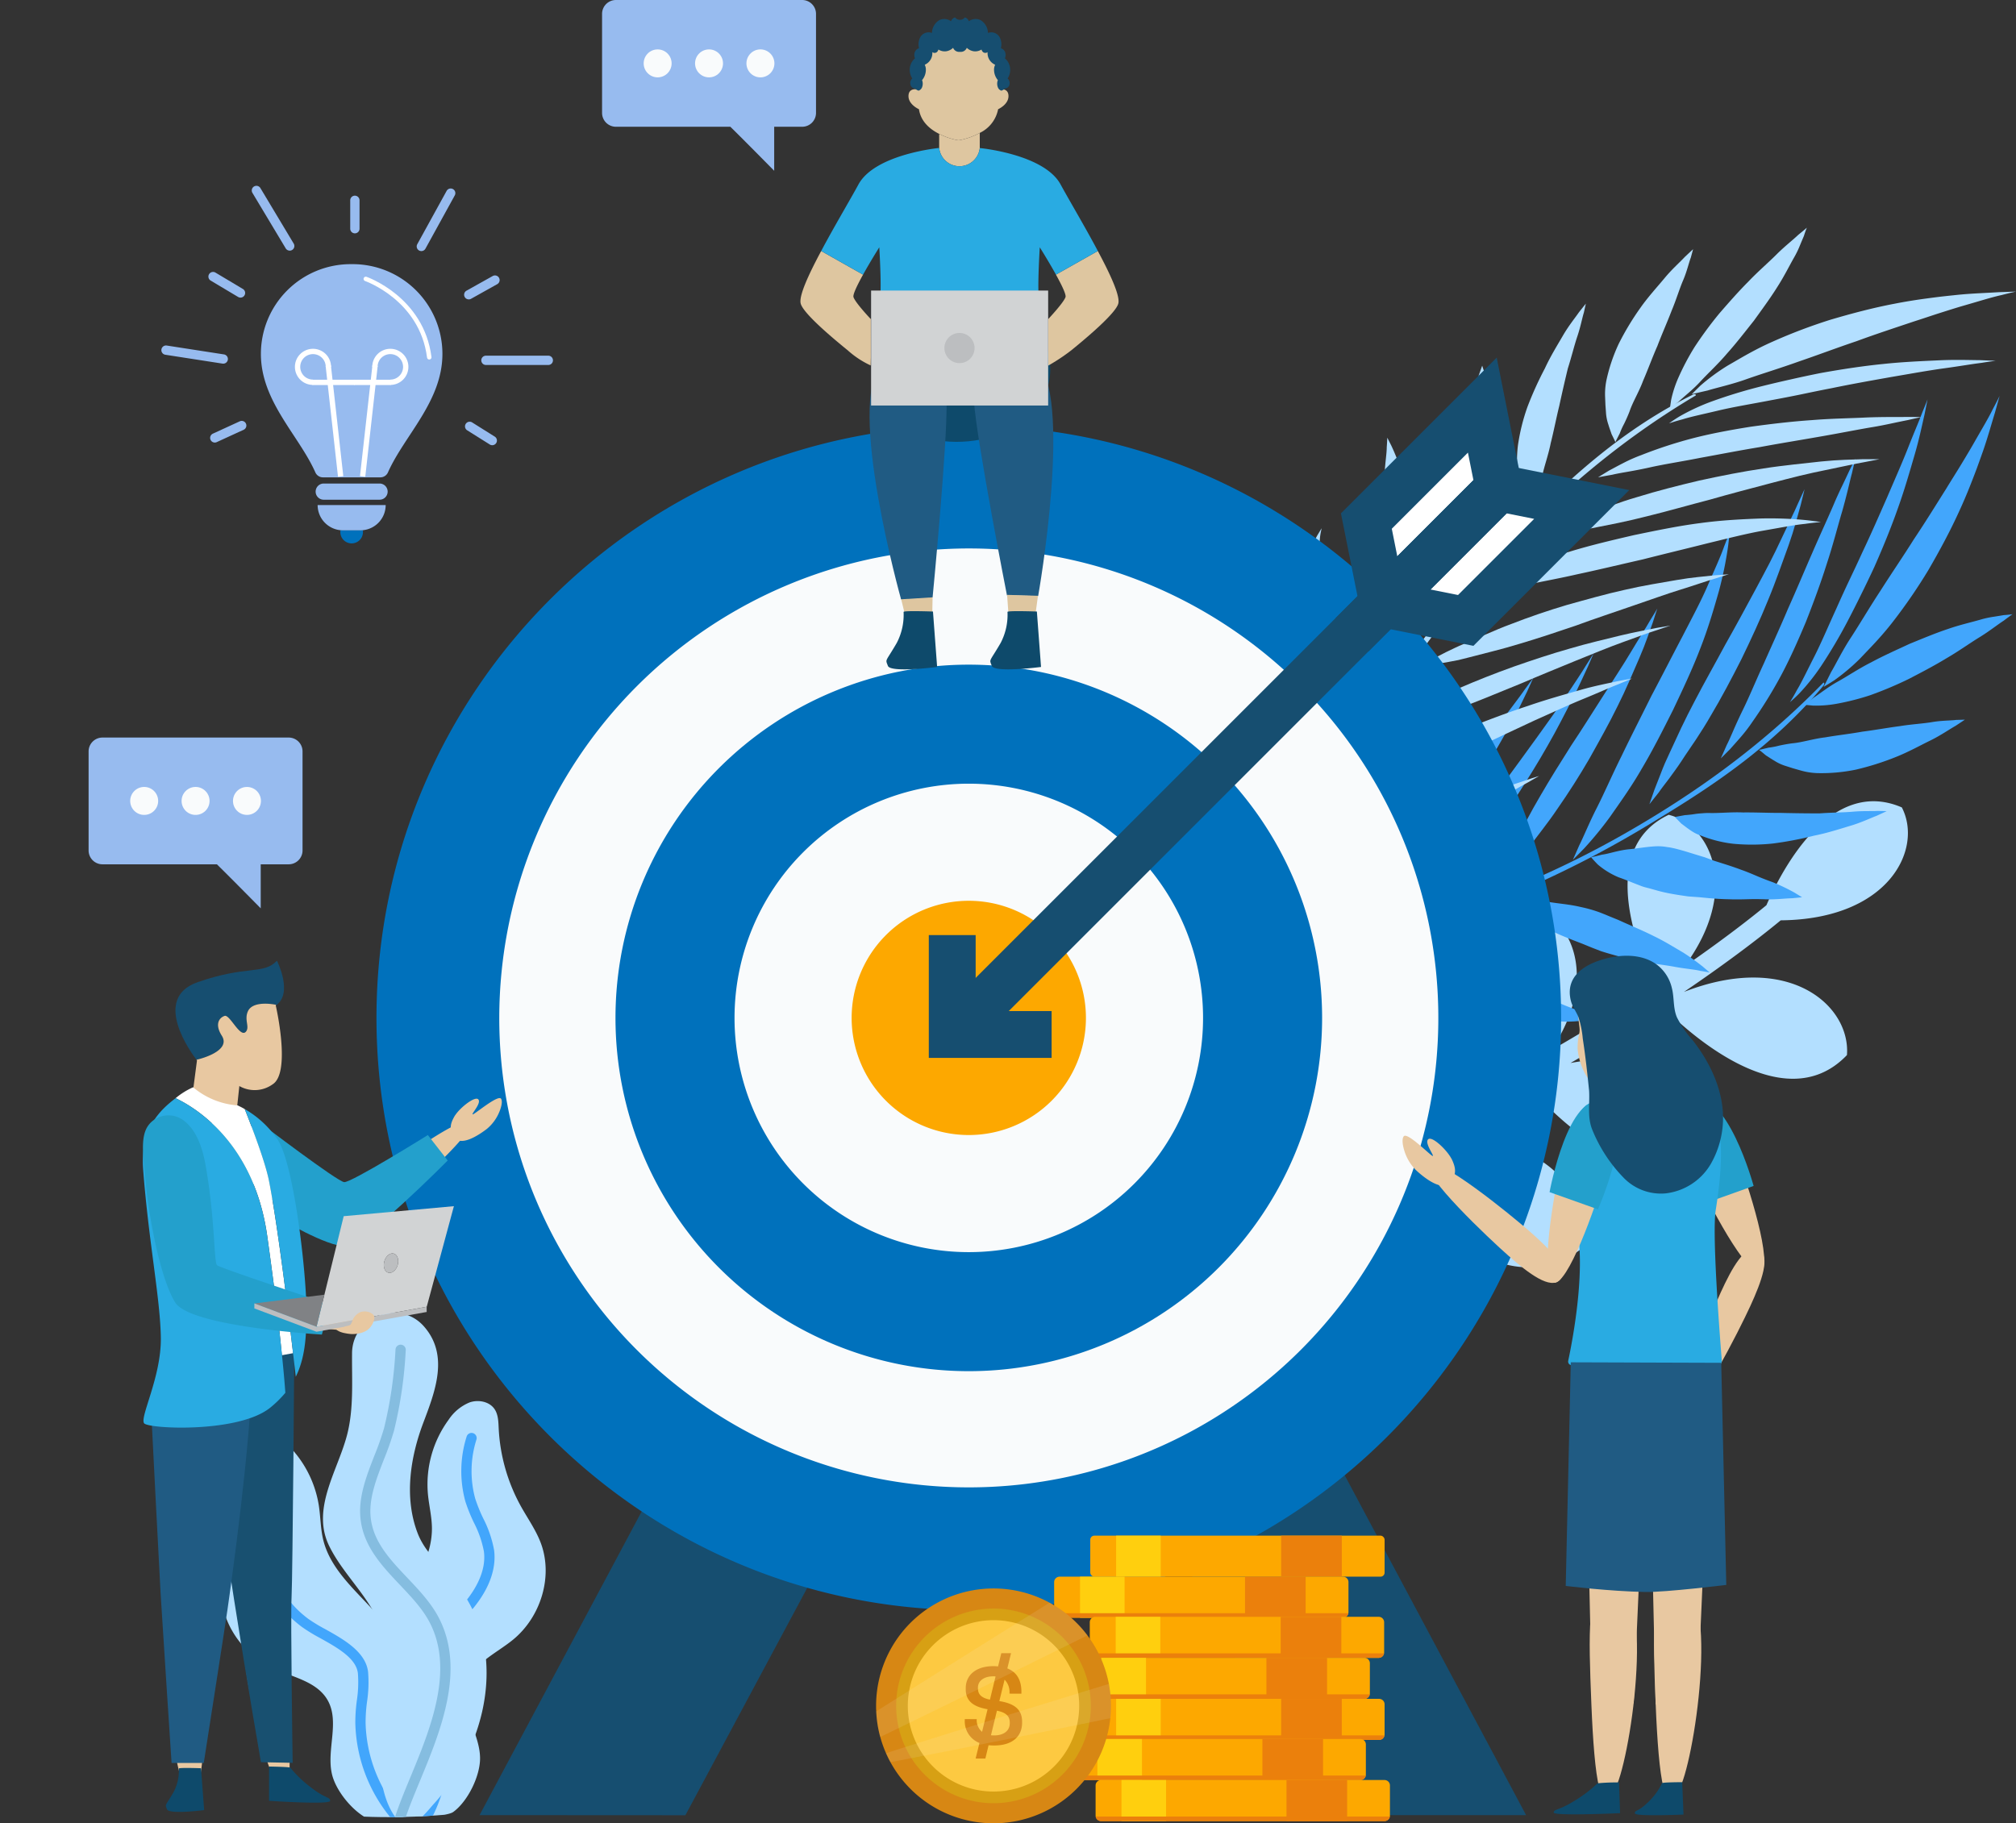 <svg xmlns="http://www.w3.org/2000/svg" xmlns:xlink="http://www.w3.org/1999/xlink" width="485.311" height="438.988" viewBox="0 0 485.311 438.988"><rect x="0" y="0" width="485.311" height="438.988" fill="#333333" stroke="none"/><defs><style>.a,.ae,.y{fill:none;}.b{clip-path:url(#a);}.c{fill:#b3dfff;}.d,.f{fill:#42a6fc;}.d{mix-blend-mode:multiply;}.d,.q{isolation:isolate;}.e{fill:#85bde0;}.g{fill:#164e70;}.h{fill:#f9fbfc;}.i{fill:#0071bc;}.j{fill:#fda800;}.k{fill:#fff;}.l{fill:#eb800c;}.m{fill:#ffcf0e;}.n{fill:#d78714;}.o{fill:#d7a014;}.p{fill:#fdc941;}.q{fill:#f0f1f1;opacity:0.1;mix-blend-mode:screen;}.r{fill:#e8c8a1;}.s{fill:#6ebaad;}.t{fill:#23a0cc;}.u{fill:#29abe2;}.v{fill:#205b83;}.w{fill:#0e4a6b;}.x{fill:#185070;}.y{stroke:#bb4972;stroke-width:1.261px;}.ae,.y{stroke-miterlimit:10;}.z{fill:#d1d3d4;}.aa{fill:#bcbec0;}.ab{fill:#808285;}.ac{fill:#dec6a0;}.ad{fill:#97bbef;}.ae{stroke:#fff;stroke-linecap:round;stroke-width:1.073px;}</style><clipPath id="a"><path class="a" d="M69.426,347.217S56.356,465.682,171.357,459.279s92.429-114.866,92.429-114.866l-81.275-69.5Z" transform="translate(-68.978 -274.913)"/></clipPath></defs><g transform="translate(-68.978 -86.256)"><g transform="translate(68.978 339.145)"><g transform="translate(0 0)"><g class="b"><g transform="translate(53.119 63.182)"><g transform="translate(0 27.43)"><path class="c" d="M135.417,426.236c-1.418-5.9,1.941-12.661-1.083-17.918-2.647-4.6-8.709-5.554-13.508-7.826-7.812-3.7-13.123-12.468-12.094-21.048.4-3.31,1.641-6.449,2.505-9.667a43.128,43.128,0,0,0,.654-19.489c-.308-1.559-.7-3.2-.168-4.7.747-2.1,3.2-3.241,5.422-3.058a11.1,11.1,0,0,1,5.948,2.842,26.323,26.323,0,0,1,9.151,16.162c.417,2.737.4,5.543,1.055,8.232,2.718,11.115,15.878,17.068,19.133,28.039,1.76,5.929.294,12.257-.393,18.4s-.281,13.107,4.174,17.394c2.212,2.127-9.343,4.512-11.423,3.659C140.732,435.6,136.412,430.374,135.417,426.236Z" transform="translate(-108.605 -342.511)"/><g transform="translate(8.98 7.252)"><path class="d" d="M148.743,435.894a1.236,1.236,0,0,1-.942-.434,37.189,37.189,0,0,1-9.059-23.383,39.709,39.709,0,0,1,.365-5.488,28.817,28.817,0,0,0,.251-6.582c-.421-3.617-5.007-6.173-9.054-8.429a40.6,40.6,0,0,1-4.418-2.7c-4.818-3.617-7.625-7.869-8.119-12.3a27.479,27.479,0,0,1,.7-8.029,37.985,37.985,0,0,0,.72-5.082,25.189,25.189,0,0,0-3.7-13.684,1.235,1.235,0,1,1,2.118-1.271,27.692,27.692,0,0,1,4.054,15.068,40.1,40.1,0,0,1-.759,5.422,25.248,25.248,0,0,0-.67,7.3c.525,4.717,4.177,8.366,7.146,10.6a39.34,39.34,0,0,0,4.138,2.513c4.339,2.418,9.737,5.426,10.3,10.3a31.1,31.1,0,0,1-.249,7.146,37.148,37.148,0,0,0-.35,5.147,34.734,34.734,0,0,0,8.47,21.842,1.237,1.237,0,0,1-.94,2.038Z" transform="translate(-115.304 -347.92)"/></g></g><g transform="translate(39.049 21.261)"><path class="c" d="M161.133,423.859c-.048-6.066-4.941-11.818-3.276-17.65,1.457-5.1,7.11-7.492,11.218-10.855,6.688-5.475,9.722-15.269,6.651-23.347-1.184-3.115-3.15-5.862-4.767-8.776a43.137,43.137,0,0,1-5.342-18.755c-.076-1.586-.1-3.276-.972-4.6-1.233-1.862-3.886-2.373-6-1.657a11.093,11.093,0,0,0-5.086,4.194,26.325,26.325,0,0,0-4.977,17.893c.257,2.757.953,5.474.965,8.243.046,11.444-11.285,20.4-11.795,31.831-.275,6.178,2.676,11.965,4.827,17.763s3.438,12.651.15,17.889c-1.633,2.6,10.155,2.121,11.969.791C158.237,434.226,161.168,428.113,161.133,423.859Z" transform="translate(-137.736 -337.909)"/><g transform="translate(8.96 7.697)"><path class="d" d="M146.191,436.869a1.234,1.234,0,0,1-1.1-1.787,34.751,34.751,0,0,0,2.944-23.241,37.229,37.229,0,0,0-1.582-4.909,31.012,31.012,0,0,1-1.969-6.875c-.627-4.867,3.885-9.091,7.511-12.486a38.882,38.882,0,0,0,3.409-3.438c2.343-2.881,5.005-7.3,4.375-12.007a25.265,25.265,0,0,0-2.413-6.921,39.912,39.912,0,0,1-2.046-5.079,27.676,27.676,0,0,1,.294-15.6,1.236,1.236,0,1,1,2.363.723,25.162,25.162,0,0,0-.29,14.171,37.808,37.808,0,0,0,1.926,4.76,27.4,27.4,0,0,1,2.615,7.621c.591,4.417-1.107,9.22-4.909,13.894a40.943,40.943,0,0,1-3.637,3.684c-3.382,3.165-7.213,6.753-6.748,10.365a28.806,28.806,0,0,0,1.832,6.328,39.629,39.629,0,0,1,1.68,5.234,37.2,37.2,0,0,1-3.143,24.88A1.239,1.239,0,0,1,146.191,436.869Z" transform="translate(-144.42 -343.65)"/></g></g><g transform="translate(24.629)"><path class="c" d="M165.294,418.106c2.387-10.566.968-21.775-6.172-30.72-3.206-4.019-7.456-7.393-9.319-12.185-3.318-8.533-1.842-18.269,1.308-26.615,2.85-7.552,6.307-16.3.169-23.263-5.857-6.645-17.147-2.508-17.3,6.347,0,.07,0,.138,0,.208-.066,6.323.418,12.785-1.054,18.99-2.1,8.843-8.941,18.157-4.444,27.34,3.516,7.184,10.2,12.623,12.693,20.336,1.4,4.323.5,8.3.15,12.717-.709,9.021-2.839,25.851,3.891,33.222,2.823,3.091,6.6-2.17,8.6-4.366A49.353,49.353,0,0,0,165.294,418.106Z" transform="translate(-126.979 -322.047)"/><g transform="translate(8.95 7.715)"><path class="e" d="M143.3,442.923a1.222,1.222,0,0,1-.381-.062,1.237,1.237,0,0,1-.8-1.555c.922-2.851,2.232-6.016,3.619-9.366,4.76-11.5,10.684-25.807,4.627-37.348-1.708-3.256-4.334-6.031-7.115-8.968-4.5-4.756-9.158-9.673-9.575-16.787-.286-4.869,1.6-9.712,3.425-14.4a66.964,66.964,0,0,0,2.315-6.58,101.259,101.259,0,0,0,2.752-18.913,1.236,1.236,0,1,1,2.465.176,103.374,103.374,0,0,1-2.832,19.385,70.037,70.037,0,0,1-2.4,6.83c-1.728,4.436-3.516,9.024-3.261,13.354.365,6.213,4.511,10.594,8.9,15.232,2.773,2.93,5.643,5.961,7.509,9.52,6.594,12.566.425,27.468-4.532,39.441-1.367,3.3-2.66,6.425-3.551,9.18A1.238,1.238,0,0,1,143.3,442.923Z" transform="translate(-133.656 -327.803)"/></g></g></g></g></g></g><g transform="translate(300.634 141.076)"><g transform="translate(3.17 138.091)"><path class="c" d="M414.808,269.96c9.657-6.677,16.265-11.886,19.752-14.756,3.871-8.854,15.5-30.934,32.6-23.548,5.146,9.913-2.985,26.934-29.157,27.186-3.857,3.185-11.655,9.343-23.3,17.24,25.384-9.894,40.166,3.363,39.246,15.2-15.545,16.292-39.841-7.016-44.445-11.732-6.406,4.208-13.775,8.808-22.1,13.647,22.434-4.283,34.005,8.871,32.265,19.722-15.7,13.976-36.2-7.07-42.276-14.058-7.8,4.3-16.3,8.73-25.494,13.189,28.135-4.173,41.321,12.811,38.277,25.756-20.118,15.464-43.008-12.524-49.034-20.679a614.732,614.732,0,0,1-95.676,34.539l-1.31-4.828a609.9,609.9,0,0,0,95.69-34.608c-5.307-11.567-15.953-40.565,5.222-50.55,12.816,3.189,21.867,22.435,5.755,45.341,8.167-3.983,15.771-7.934,22.805-11.787-4.131-8.954-12.666-31.894,4.021-39.762,9.877,2.458,16.883,17.09,5.1,34.648,9.57-5.5,17.909-10.7,25-15.387-3.67-7.5-14.458-32.931,3.291-41.3C421.266,235.976,428.416,251.575,414.808,269.96Z" transform="translate(-244.159 -230.169)"/></g><g transform="translate(0 40.502)"><g transform="translate(0 69.029)"><path class="f" d="M449.163,209.516c-12.119,14.5-26.347,23.981-40.3,32.433a253.5,253.5,0,0,1-42.37,20.993c-27.355,10.186-56.3,15.923-85.281,18.925a203.089,203.089,0,0,1-20.5,1.479c-5.107.005-11.741-.815-16.473,1.942-2.005,1.169-3.539-1.462-1.46-2.509,3.763-1.894,8.155-1.8,12.185-1.668,5.135.174,10.334.162,15.591-.141a363.41,363.41,0,0,0,41.411-4.881c31.013-5.411,61.591-15.1,89.021-30.722,16.693-9.508,33.029-21.039,48.014-36.419.287-.294.421.252.155.568Z" transform="translate(-241.794 -208.863)"/></g><g transform="translate(207.338)"><path class="f" d="M438.838,157.367s-.568,1.2-1.633,3.186c-1,2.079-2.626,4.765-4.508,8.072-.938,1.657-1.992,3.393-3.1,5.231s-2.322,3.721-3.537,5.73c-2.479,3.938-5.107,8.2-7.852,12.293-2.67,4.247-5.46,8.318-8.019,12.35-2.6,3.948-4.936,7.929-7.044,11.169-2.121,3.206-3.684,6.48-4.891,8.505-1.118,2.259-1.779,3.531-1.779,3.531s.916-.554,2.512-1.556a49.243,49.243,0,0,0,6.208-5.222c1.206-1.286,2.532-2.627,3.9-4.123s2.79-3.141,4.2-4.976a130.019,130.019,0,0,0,8.422-12.3c2.662-4.586,5.216-9.314,7.379-14.084,1.094-2.363,2.087-4.737,2.984-7.043q.676-1.723,1.291-3.363c.4-1.1.787-2.174,1.15-3.2.737-2.04,1.346-4,1.87-5.743s.969-3.261,1.347-4.492C438.439,158.792,438.838,157.367,438.838,157.367Z" transform="translate(-396.47 -157.367)"/></g><g transform="translate(199.236 0.835)"><path class="f" d="M423.55,157.99s-.446,1.192-1.292,3.216c-.776,2.088-2.025,4.94-3.409,8.476s-3.151,7.512-5,11.827c-1.881,4.285-3.885,8.873-6.009,13.348-1.038,2.295-2.076,4.473-3.164,6.768s-2.1,4.524-3.067,6.7c-1.97,4.3-3.681,8.381-5.355,11.661s-3.013,6.123-4.115,7.94c-.519.964-.948,1.7-1.249,2.2s-.461.767-.461.767l.574-.513c.379-.331.929-.839,1.619-1.532a50.693,50.693,0,0,0,5.314-6.666,122.479,122.479,0,0,0,6.415-10.873c1.064-2.036,2.141-4.157,3.208-6.336,1.089-2.194,2.17-4.445,3.223-6.721,2.056-4.655,4-9.4,5.627-14.032,1.651-4.6,2.933-9.125,4.051-12.954s1.8-7.235,2.347-9.543C423.281,159.339,423.55,157.99,423.55,157.99Z" transform="translate(-390.426 -157.99)"/></g><g transform="translate(182.588 15.09)"><path class="f" d="M410.384,168.624s-.523,1.1-1.468,2.989c-.449.971-1,2.151-1.647,3.492s-1.37,2.875-2.092,4.6c-1.472,3.43-3.3,7.358-5.156,11.653-1.871,4.276-3.793,8.881-5.816,13.379-1.928,4.567-3.978,9.012-5.838,13.22-1.924,4.146-3.558,8.178-5.184,11.446-.8,1.646-1.505,3.2-2.115,4.6s-1.142,2.642-1.637,3.6c-.894,2.048-1.425,3.208-1.425,3.208s.819-.8,2.236-2.227c.67-.769,1.508-1.678,2.444-2.767a37.6,37.6,0,0,0,2.976-3.873A108.233,108.233,0,0,0,392.27,221.3c2.214-4.08,4.264-8.674,6.206-13.31,1.85-4.7,3.6-9.437,5.039-14.007,1.495-4.517,2.607-8.945,3.706-12.629.528-1.858.972-3.594,1.357-5.143s.689-2.93.993-4.021C410.1,169.928,410.384,168.624,410.384,168.624Z" transform="translate(-378.006 -168.624)"/></g><g transform="translate(165.412 22.453)"><path class="f" d="M402.534,174.117s-.543,1.224-1.528,3.332c-.922,2.153-2.407,5.084-4.076,8.684-.83,1.8-1.779,3.716-2.8,5.721s-2.159,4.068-3.3,6.233c-2.326,4.3-4.792,8.9-7.369,13.438-2.477,4.627-5.074,9.177-7.363,13.6-1.165,2.194-2.247,4.357-3.239,6.436-.964,2.1-1.887,4.072-2.737,5.9-.432.906-.828,1.786-1.2,2.626s-.677,1.67-.979,2.434c-.6,1.534-1.117,2.863-1.546,3.954-.752,2.224-1.208,3.488-1.208,3.488s.827-1.013,2.244-2.823c.63-.944,1.5-2.017,2.44-3.272.472-.627.958-1.3,1.465-2.016s1.046-1.462,1.57-2.267c1.031-1.623,2.241-3.311,3.452-5.141s2.456-3.792,3.657-5.894c2.474-4.145,4.921-8.765,7.3-13.464,2.319-4.764,4.56-9.614,6.469-14.336.976-2.343,1.839-4.676,2.654-6.89s1.57-4.314,2.26-6.259c1.377-3.889,2.247-7.339,2.913-9.694C402.218,175.5,402.534,174.117,402.534,174.117Z" transform="translate(-365.193 -174.117)"/></g><g transform="translate(146.975 32.592)"><path class="f" d="M389.219,181.681s-.119.335-.346.962-.547,1.544-1.013,2.682c-.8,2.326-2.255,5.479-3.877,9.24-1.61,3.779-3.85,7.941-6.176,12.46-2.365,4.489-4.844,9.354-7.433,14.238-2.469,4.983-4.96,9.839-7.177,14.462-2.284,4.575-4.166,8.97-6.013,12.59s-3.117,6.84-4.2,8.973c-.964,2.229-1.543,3.493-1.543,3.493s.968-.949,2.635-2.654a86.872,86.872,0,0,0,6.28-7.643c2.342-3.365,5.158-7.249,7.7-11.686,2.611-4.387,5.079-9.275,7.5-14.092,2.322-4.9,4.684-9.893,6.572-14.843,1.932-4.92,3.342-9.8,4.519-13.95a91,91,0,0,0,2.115-10.288c.178-1.255.268-2.248.347-2.917S389.219,181.681,389.219,181.681Z" transform="translate(-351.439 -181.681)"/></g><g transform="translate(128.242 51.189)"><path class="f" d="M376.531,195.554s-.154.265-.446.763-.724,1.22-1.3,2.125c-1.05,1.873-2.732,4.41-4.591,7.55s-4.212,6.655-6.634,10.492c-2.464,3.806-5,7.937-7.7,11.949-2.6,4.094-5.18,8.217-7.476,12.184-2.34,3.94-4.26,7.794-6.012,11.012-.441.8-.847,1.582-1.22,2.33s-.684,1.485-.985,2.168c-.6,1.365-1.109,2.559-1.535,3.533-.729,2-1.172,3.135-1.172,3.135s.851-.9,2.314-2.508c.643-.84,1.525-1.8,2.484-2.929q.72-.844,1.481-1.814c.523-.637,1.052-1.318,1.578-2.044,2.084-2.921,4.775-6.141,7.26-9.862,2.564-3.676,5.153-7.721,7.586-11.914,2.373-4.245,4.769-8.495,6.8-12.655,2.08-4.127,3.753-8.192,5.253-11.625s2.465-6.488,3.231-8.556c.339-1.066.6-1.9.794-2.464S376.531,195.554,376.531,195.554Z" transform="translate(-337.464 -195.554)"/></g><g transform="translate(109.493 61.983)"><path class="f" d="M365.961,203.607s-.637,1.038-1.782,2.822c-1.092,1.82-2.784,4.319-4.773,7.33s-4.45,6.4-7.064,10.043c-2.634,3.627-5.42,7.507-8.285,11.327-2.775,3.894-5.634,7.729-8.181,11.44-2.583,3.686-4.765,7.3-6.729,10.315-.491.755-.953,1.484-1.369,2.193s-.783,1.4-1.131,2.048-.672,1.252-.961,1.818-.544,1.092-.8,1.551c-.882,1.909-1.412,2.995-1.412,2.995s.9-.827,2.448-2.311c.7-.78,1.649-1.664,2.662-2.72.507-.528,1.036-1.1,1.572-1.706s1.113-1.248,1.67-1.94c2.209-2.79,5.009-5.867,7.623-9.456,2.678-3.564,5.424-7.45,8.046-11.44,2.6-4.028,5.15-8.118,7.391-12.084,2.275-3.938,4.192-7.785,5.889-11.041,1.674-3.271,2.918-6.107,3.836-8.055C365.486,204.753,365.961,203.607,365.961,203.607Z" transform="translate(-323.477 -203.607)"/></g><g transform="translate(90.634 67.88)"><path class="f" d="M356.215,208.006s-.737,1.046-2.06,2.832c-1.259,1.834-3.22,4.324-5.433,7.394s-4.956,6.508-7.828,10.233c-2.948,3.664-6.056,7.59-9.238,11.464-3.094,3.928-6.287,7.852-9.1,11.576-2.89,3.7-5.4,7.4-7.523,10.583a61.1,61.1,0,0,0-4.45,8.119c-.406,1.032-.717,1.828-.893,2.381s-.284.835-.284.835.216-.244.618-.705c.386-.46,1-1.109,1.764-1.914,1.419-1.682,3.768-3.8,6.247-6.532,2.513-2.729,5.575-5.8,8.578-9.406,3.067-3.6,6.031-7.574,9.021-11.626,2.89-4.115,5.741-8.287,8.245-12.35,2.575-4,4.753-7.933,6.651-11.276s3.225-6.32,4.228-8.344C355.7,209.2,356.215,208.006,356.215,208.006Z" transform="translate(-309.408 -208.006)"/></g><g transform="translate(68.839 84.155)"><path class="f" d="M333.666,220.147s-.709.771-1.972,2.086c-.611.677-1.361,1.5-2.229,2.422s-1.84,1.983-2.85,3.176c-2.051,2.355-4.472,5.083-7.015,8.052-2.615,2.913-5.343,6.076-8.088,9.244-1.308,1.633-2.672,3.228-3.946,4.854-.642.808-1.3,1.6-1.9,2.409-.627.8-1.247,1.586-1.847,2.369-2.417,3.123-4.365,6.256-6.066,8.917a31.469,31.469,0,0,0-2.086,3.779c-.567,1.157-1.024,2.184-1.434,3.009-.67,1.724-1.079,2.709-1.079,2.709s.875-.7,2.381-1.948c.661-.672,1.55-1.433,2.524-2.326.484-.449.988-.932,1.5-1.452s1.052-1.06,1.562-1.659c2.027-2.4,4.566-5.066,6.844-8.188q.9-1.142,1.776-2.355c.587-.8,1.212-1.6,1.808-2.418,1.186-1.649,2.424-3.3,3.613-4.988,2.357-3.393,4.723-6.784,6.861-10.04,2.272-3.149,4.245-6.218,6.042-8.777.871-1.3,1.658-2.5,2.347-3.579s1.259-2.043,1.769-2.8C333.134,221.06,333.666,220.147,333.666,220.147Z" transform="translate(-293.149 -220.147)"/></g><g transform="translate(202.695 52.556)"><path class="f" d="M443.133,196.574s-.761.131-2.094.217c-.666.111-1.483.244-2.417.393a22.839,22.839,0,0,0-3.153.682c-2.319.676-5.029,1.263-7.95,2.288-2.918.965-6.042,2.284-9.169,3.554-3.127,1.46-6.259,2.843-9.206,4.434-2.942,1.473-5.716,3.35-8.091,4.665s-4.4,2.976-5.806,3.863c-1.424,1.1-2.241,1.714-2.241,1.714s.765.072,2.106.194a27.6,27.6,0,0,0,5.641-.433,59.92,59.92,0,0,0,8.067-2.048,91.123,91.123,0,0,0,9.271-3.9c3.154-1.631,6.292-3.275,9.231-5.067,2.933-1.7,5.676-3.693,8.011-5.1,2.335-1.45,4.292-3.015,5.653-3.881C442.353,197.109,443.133,196.574,443.133,196.574Z" transform="translate(-393.006 -196.574)"/></g><g transform="translate(191.809 77.952)"><path class="f" d="M434.423,215.52s-.768.024-2.11.059c-1.358.178-3.265.114-5.6.492-2.339.409-5.02.524-7.921,1-2.886.37-5.974.944-9.019,1.327-3.071.554-6.087.874-8.957,1.377-2.828.327-5.634,1.243-7.918,1.43-1.155.15-2.24.358-3.217.57a18.341,18.341,0,0,1-2.528.484c-.723.177-1.291.314-1.677.406l-.591.119.437.335c.283.235.7.576,1.224,1.015.563.338,1.229.808,2.027,1.271a10.941,10.941,0,0,0,2.78,1.279l1.662.532q.873.249,1.8.512a16.61,16.61,0,0,0,4.035.656,41.232,41.232,0,0,0,9.3-.827,66.213,66.213,0,0,0,9.6-3.028c3.074-1.214,5.987-2.846,8.436-4.035,2.453-1.205,4.539-2.677,5.968-3.47C433.6,216.074,434.423,215.52,434.423,215.52Z" transform="translate(-384.885 -215.52)"/></g><g transform="translate(171.526 99.923)"><path class="f" d="M420.767,231.953s-.794-.012-2.182-.043c-1.412.088-3.378-.034-5.8.168-2.43.224-5.2.2-8.212.422-2.956,0-6.092-.039-9.224-.115-3.141.013-6.224-.146-9.163-.109-2.887-.127-5.732.2-8.07.134a14.539,14.539,0,0,0-1.72.063c-.552.032-1.084.084-1.593.149a25.681,25.681,0,0,1-2.639.3c-1.534.29-2.409.442-2.409.442s.574.58,1.57,1.6c.551.4,1.205.928,1.988,1.469.393.271.815.548,1.277.8a11.812,11.812,0,0,0,1.517.641,30.092,30.092,0,0,0,7.686,1.937,47.764,47.764,0,0,0,9.548-.055,84.12,84.12,0,0,0,9.962-1.9c3.163-.619,6.2-1.625,8.763-2.386s4.779-1.826,6.289-2.4C419.892,232.371,420.767,231.953,420.767,231.953Z" transform="translate(-369.754 -231.91)"/></g><g transform="translate(151.381 108.417)"><path class="f" d="M405.5,250.539l-1.873-1.15a48.731,48.731,0,0,0-5.189-2.479c-1.119-.4-2.328-.853-3.583-1.386s-2.572-1.106-3.977-1.592c-1.387-.527-2.843-1.012-4.33-1.481q-1.114-.35-2.24-.708-1.1-.408-2.21-.822c-1.505-.456-3.008-.917-4.487-1.374-.743-.216-1.476-.433-2.212-.622l-.554-.138-.61-.131c-.406-.09-.815-.155-1.223-.2a11.982,11.982,0,0,0-2.413-.2c-.812.021-1.611.1-2.387.184-1.552.176-3.017.418-4.318.535-2.6.239-4.995,1.13-6.55,1.3-.826.218-1.488.385-1.933.477s-.69.15-.69.15l.41.471c.265.314.673.747,1.208,1.292a18.92,18.92,0,0,0,5.086,3.1c1.147.386,2.343.882,3.586,1.377q.921.358,1.891.733c.642.233,1.322.385,1.995.558q1.015.288,2.064.58c.756.2,1.531.382,2.323.536,1.58.318,3.217.559,4.855.788q1.261.092,2.521.178c.824.083,1.649.162,2.465.239,1.638.143,3.264.241,4.863.265,1.582.066,3.151.025,4.639-.017s2.863-.012,4.127.028c2.525.083,4.791-.237,6.293-.253C404.612,250.633,405.5,250.539,405.5,250.539Z" transform="translate(-354.726 -238.246)"/></g><g transform="translate(132.227 120.476)"><path class="f" d="M388.142,265.6s-.611-.523-1.681-1.433a56.488,56.488,0,0,0-4.718-3.379c-2.071-1.2-4.441-2.705-7.134-3.993-2.664-1.346-5.607-2.542-8.457-3.851q-1.09-.44-2.176-.886l-1.075-.449-1.157-.457a32.244,32.244,0,0,0-4.639-1.327c-3.019-.728-6-.858-8.375-1.347s-4.563-.5-5.945-.869c-.755-.079-1.338-.178-1.732-.257s-.615-.113-.615-.113l.3.547a17.444,17.444,0,0,0,.926,1.516,17.1,17.1,0,0,0,4.413,4.059,48.684,48.684,0,0,0,7.338,3.708c1.359.575,2.78,1.09,4.172,1.642q1.072.442,2.159.885,1.134.44,2.273.878a83.767,83.767,0,0,0,9.379,2.393c3.043.622,6.02.914,8.46,1.382,2.448.446,4.617.6,6.011.945C387.329,265.427,388.142,265.6,388.142,265.6Z" transform="translate(-340.437 -247.243)"/></g><g transform="translate(111.206 126.799)"><path class="f" d="M368.572,274.24l-.633-.025a14.809,14.809,0,0,1-1.74-.138,27.364,27.364,0,0,1-5.662-1.43,47.225,47.225,0,0,1-7.2-3.285c-2.521-1.362-5.2-2.822-7.753-4.462-2.633-1.5-5.185-3.2-7.539-4.661-2.184-1.5-4.367-3.04-6.154-4.535a23.726,23.726,0,0,0-4.966-2.989c-.689-.256-1.227-.45-1.6-.567s-.568-.186-.568-.186l.277.534c.184.34.43.863.729,1.528.724,1.2,1.39,3.221,2.668,5.23,1.285,1.993,2.594,4.643,4.961,6.728a39.508,39.508,0,0,0,7.712,5.281,45.065,45.065,0,0,0,8.987,3.4,42.811,42.811,0,0,0,8.865,1.157,31.593,31.593,0,0,0,6.9-.777c.853-.186,1.558-.457,2.013-.582C368.327,274.318,368.572,274.24,368.572,274.24Z" transform="translate(-324.755 -251.96)"/></g><g transform="translate(89.805 135.319)"><path class="f" d="M343.042,287.733s-.7-.292-1.918-.811c-1.244-.464-2.873-1.342-4.846-2.316a20.433,20.433,0,0,1-3.008-1.81c-.988-.743-2.044-1.495-3.088-2.322a74.081,74.081,0,0,1-6.208-5.452c-2.027-1.913-3.9-3.954-5.647-5.847-1.67-1.958-3.436-3.629-4.642-5.328a11.615,11.615,0,0,0-.942-1.169c-.331-.355-.59-.725-.889-1.046a16.158,16.158,0,0,1-1.488-1.739c-.878-.966-1.363-1.578-1.363-1.578s-.064.878-.205,2.425a23.867,23.867,0,0,0,.118,2.692,12.165,12.165,0,0,0,.211,1.614,16.145,16.145,0,0,0,.479,1.65c.354,1.149.874,2.284,1.391,3.534a16.354,16.354,0,0,0,.954,1.791,13.844,13.844,0,0,0,1.145,1.757,31.22,31.22,0,0,0,6.174,6.239,40.013,40.013,0,0,0,7.8,4.35,37.456,37.456,0,0,0,4,1.406c1.344.339,2.57.7,3.727,1a32.973,32.973,0,0,0,5.879.906C342.18,287.721,343.042,287.733,343.042,287.733Z" transform="translate(-308.79 -258.316)"/></g><g transform="translate(71.638 137.129)"><path class="f" d="M321.563,296.778s-.113-.768-.251-2.188c-.1-.69-.244-1.519-.429-2.47-.078-.488-.212-.973-.342-1.495-.162-.5-.357-1.007-.576-1.527a49.479,49.479,0,0,0-3.4-6.862,70.364,70.364,0,0,0-4.953-6.894c-1.882-2.118-3.668-4.255-5.517-6.063-.426-.481-.858-.938-1.31-1.365s-.9-.836-1.334-1.24l-1.288-1.161c-.41-.379-.769-.772-1.122-1.149a13.469,13.469,0,0,0-1.087-1.035c-.347-.327-.705-.623-1.054-.9s-.694-.53-1-.768a8.043,8.043,0,0,1-.769-.719c-1.115-.776-1.728-1.28-1.728-1.28s-.05.859-.164,2.371c.036.349.036.761.062,1.2s.082.9.125,1.4.121,1.027.22,1.568a10.811,10.811,0,0,0,.491,1.6,28.19,28.19,0,0,0,3.353,6.957,45.81,45.81,0,0,0,5.537,6.457c2.137,1.922,4.245,3.815,6.319,5.488.988.873,2.029,1.655,2.921,2.469a25.1,25.1,0,0,1,2.468,2.347c.354.387.719.743,1.068,1.079.33.351.631.693.962.985a9.282,9.282,0,0,1,1.542,1.655C321.131,296.187,321.563,296.778,321.563,296.778Z" transform="translate(-295.237 -259.666)"/></g></g><g transform="translate(48.622)"><g transform="translate(4.962 40.089)"><path class="c" d="M404.157,157.121c-16.94,8.373-29.5,19.97-41,31.543a253.6,253.6,0,0,0-30.367,36.246c-16.331,24.194-28.713,50.975-38.445,78.442a202.97,202.97,0,0,0-6.256,19.575c-1.206,4.962-1.968,11.6-5.76,15.553-1.609,1.676.588,3.784,2.1,2.009,2.725-3.21,3.67-7.5,4.485-11.452,1.039-5.031,2.272-10.082,3.8-15.119a363.489,363.489,0,0,1,14.48-39.1c12.551-28.871,29.154-56.315,50.79-79.3,13.167-13.989,28.216-27.157,46.687-38.106.354-.209-.145-.468-.516-.286Z" transform="translate(-281.769 -157.059)"/></g><g transform="translate(126.968 15.383)"><path class="c" d="M450.851,138.628s-1.3.272-3.481.839c-2.256.487-5.248,1.432-8.9,2.483-1.832.523-3.767,1.141-5.815,1.79s-4.162,1.381-6.4,2.09c-4.411,1.483-9.169,3.038-13.795,4.743-4.757,1.6-9.37,3.351-13.89,4.89-4.448,1.6-8.867,2.933-12.511,4.221-3.615,1.307-7.166,2.056-9.418,2.755-2.458.555-3.85.9-3.85.9s.753-.76,2.1-2.076a49.4,49.4,0,0,1,6.536-4.807c1.532-.87,3.149-1.843,4.925-2.823s3.709-1.975,5.823-2.91a129.886,129.886,0,0,1,13.938-5.295c5.083-1.509,10.279-2.881,15.425-3.862,2.555-.507,5.1-.914,7.547-1.244q1.834-.249,3.574-.464c1.166-.133,2.3-.253,3.383-.365,2.157-.237,4.2-.369,6.02-.466s3.4-.176,4.684-.253C449.372,138.682,450.851,138.628,450.851,138.628Z" transform="translate(-372.786 -138.628)"/></g><g transform="translate(121.504 31.842)"><path class="c" d="M447.349,151.112s-1.263.153-3.429.5c-2.213.263-5.277.806-9.04,1.319s-8.043,1.3-12.672,2.083c-4.607.82-9.537,1.69-14.387,2.7-2.473.468-4.835.966-7.322,1.484-2.47.508-4.891.975-7.229,1.406-4.645.9-9.012,1.607-12.594,2.464s-6.659,1.489-8.685,2.133c-1.058.277-1.877.521-2.426.7l-.855.268s.22-.153.635-.437,1.032-.706,1.869-1.214a50.8,50.8,0,0,1,7.729-3.6,122.663,122.663,0,0,1,12.076-3.68c2.229-.556,4.544-1.1,6.913-1.627,2.389-.543,4.831-1.064,7.291-1.554,5.007-.9,10.079-1.68,14.961-2.169,4.859-.524,9.559-.706,13.544-.893s7.454-.05,9.827-.038Z" transform="translate(-368.71 -150.906)"/></g><g transform="translate(104.424 45.555)"><path class="c" d="M433.742,161.184s-1.19.252-3.249.725c-1.05.208-2.328.468-3.783.78s-3.117.655-4.962.952c-3.681.623-7.929,1.481-12.54,2.272-4.6.814-9.521,1.6-14.371,2.507-4.891.8-9.693,1.749-14.221,2.567-4.483.894-8.785,1.535-12.344,2.346-1.788.394-3.46.712-4.965.976s-2.836.489-3.885.744c-2.2.387-3.453.631-3.453.631s.966-.609,2.689-1.65c.9-.47,1.987-1.072,3.264-1.725a37.685,37.685,0,0,1,4.464-1.981,108.408,108.408,0,0,1,11.9-3.921c4.487-1.193,9.433-2.106,14.394-2.9,5-.694,10.02-1.28,14.8-1.6,4.744-.391,9.31-.433,13.147-.634,1.93-.076,3.721-.1,5.318-.109s3.009.017,4.142-.021C432.408,161.151,433.742,161.184,433.742,161.184Z" transform="translate(-355.968 -161.136)"/></g><g transform="translate(89.672 55.733)"><path class="c" d="M427.461,168.738s-1.318.239-3.6.7c-2.31.389-5.509,1.143-9.4,1.92-1.946.382-4.028.855-6.218,1.375s-4.462,1.142-6.835,1.744c-4.721,1.251-9.78,2.564-14.792,4-5.082,1.319-10.114,2.773-14.952,3.958-2.407.617-4.763,1.161-7.016,1.634-2.272.444-4.4.879-6.377,1.275-.983.206-1.93.386-2.834.547s-1.783.265-2.6.378c-1.631.225-3.046.413-4.208.572-2.338.208-3.673.354-3.673.354s1.18-.566,3.272-1.517c1.064-.39,2.312-.98,3.753-1.6.72-.312,1.491-.626,2.3-.95s1.666-.673,2.572-.993c1.819-.621,3.745-1.4,5.807-2.146s4.264-1.5,6.588-2.169c4.611-1.432,9.677-2.723,14.8-3.933,5.176-1.134,10.417-2.172,15.456-2.917,2.507-.4,4.977-.688,7.32-.96s4.563-.512,6.615-.725c4.1-.425,7.661-.458,10.107-.552C426.04,168.719,427.461,168.738,427.461,168.738Z" transform="translate(-344.963 -168.729)"/></g><g transform="translate(72.317 69.967)"><path class="c" d="M417.783,180.233l-1.017.11c-.662.078-1.63.169-2.846.354-2.448.228-5.854.9-9.891,1.6s-8.625,1.877-13.563,3.074c-4.92,1.244-10.232,2.509-15.587,3.877-5.424,1.229-10.73,2.508-15.745,3.575-4.984,1.146-9.7,1.941-13.65,2.885s-7.382,1.422-9.709,1.977c-2.394.412-3.759.678-3.759.678s1.15-.719,3.2-1.938a86.834,86.834,0,0,1,8.9-4.307c3.822-1.485,8.259-3.31,13.17-4.736,4.878-1.507,10.208-2.757,15.461-3.977,5.314-1.1,10.716-2.227,15.972-2.9,5.236-.721,10.307-.945,14.622-1.113a90.722,90.722,0,0,1,10.5.363c1.261.122,2.248.268,2.917.349Z" transform="translate(-332.016 -179.348)"/></g><g transform="translate(61.368 83.438)"><path class="c" d="M398.388,189.4s-.295.087-.847.253-1.357.418-2.37.76c-2.066.58-4.928,1.619-8.417,2.689s-7.46,2.528-11.757,3.981c-4.279,1.5-8.89,2.991-13.425,4.674-4.591,1.564-9.205,3.1-13.6,4.4-4.381,1.35-8.578,2.31-12.117,3.255-.885.241-1.739.452-2.552.639-.82.17-1.6.314-2.338.446-1.469.267-2.748.477-3.8.662-2.113.24-3.322.4-3.322.4s1.074-.615,2.981-1.658c.969-.429,2.111-1.059,3.43-1.727q.989-.5,2.111-1.013c.741-.358,1.528-.713,2.358-1.052,3.33-1.34,7.091-3.2,11.292-4.739,4.176-1.627,8.716-3.193,13.363-4.572,4.685-1.307,9.378-2.638,13.9-3.637,4.5-1.052,8.844-1.723,12.535-2.373s6.885-.871,9.076-1.13c1.114-.078,1.988-.139,2.58-.19Z" transform="translate(-323.848 -189.397)"/></g><g transform="translate(49.733 95.802)"><path class="c" d="M387.245,198.621s-1.158.374-3.161,1.068c-2.027.633-4.852,1.69-8.248,2.916s-7.269,2.82-11.422,4.505c-4.143,1.706-8.57,3.5-12.957,5.39-4.437,1.781-8.836,3.658-13.041,5.263-4.192,1.643-8.213,2.916-11.608,4.114-.849.3-1.666.578-2.453.815s-1.547.432-2.257.618-1.375.358-1.992.508-1.19.271-1.7.409c-2.063.409-3.241.668-3.241.668s1.015-.68,2.82-1.835c.924-.5,2.005-1.212,3.269-1.948.633-.37,1.308-.751,2.029-1.129s1.473-.787,2.277-1.168c3.231-1.491,6.881-3.489,10.982-5.185,4.094-1.765,8.517-3.521,13.011-5.131,4.527-1.582,9.1-3.1,13.484-4.342,4.363-1.287,8.552-2.245,12.115-3.129,3.574-.858,6.623-1.4,8.732-1.836C386.02,198.813,387.245,198.621,387.245,198.621Z" transform="translate(-315.168 -198.621)"/></g><g transform="translate(38.073 108.545)"><path class="c" d="M381.056,208.127s-1.188.471-3.237,1.336c-2.078.792-4.96,2.113-8.464,3.542s-7.491,3.287-11.787,5.2c-4.253,2-8.8,4.1-13.314,6.283-4.546,2.084-9.111,4.265-13.391,6.121-4.273,1.941-8.457,3.511-12.055,4.823a60.978,60.978,0,0,1-8.938,2.418c-1.1.151-1.945.267-2.524.307s-.877.08-.877.08.287-.153.828-.434,1.314-.714,2.276-1.265c1.969-.984,4.583-2.768,7.818-4.536,3.244-1.8,6.945-4.055,11.159-6.125,4.22-2.135,8.78-4.082,13.421-6.036,4.68-1.842,9.4-3.631,13.942-5.11,4.5-1.562,8.828-2.755,12.524-3.815s6.9-1.649,9.1-2.147C379.774,208.343,381.056,208.127,381.056,208.127Z" transform="translate(-306.47 -208.127)"/></g><g transform="translate(29.175 132.014)"><path class="c" d="M360.9,225.635s-.916.509-2.491,1.426c-.8.436-1.775.972-2.879,1.6s-2.358,1.323-3.755,2.023c-2.772,1.44-5.992,3.153-9.477,4.925-3.445,1.859-7.161,3.765-10.886,5.689-1.9.887-3.765,1.838-5.645,2.7-.938.433-1.858.887-2.791,1.284-.922.421-1.834.839-2.735,1.239-3.6,1.614-7.108,2.772-10.094,3.8a31.389,31.389,0,0,1-4.163,1.138c-1.257.28-2.363.484-3.261.688-1.834.247-2.887.412-2.887.412s.883-.686,2.452-1.857c.81-.483,1.757-1.169,2.855-1.906.55-.365,1.137-.741,1.763-1.111s1.277-.775,1.979-1.129c2.814-1.406,6-3.247,9.568-4.728.881-.406,1.785-.794,2.706-1.173s1.838-.8,2.776-1.189c1.881-.765,3.777-1.579,5.7-2.338,3.853-1.493,7.705-2.995,11.373-4.308,3.594-1.468,7.043-2.665,9.952-3.808,1.467-.543,2.822-1.023,4.031-1.441,1.214-.4,2.28-.743,3.141-1.06C359.884,225.938,360.9,225.635,360.9,225.635Z" transform="translate(-299.832 -225.635)"/></g><g transform="translate(121.699)"><path class="c" d="M401.84,127.152s-.307.709-.705,1.984c-.264.622-.586,1.385-.949,2.256a22.662,22.662,0,0,1-1.4,2.9c-1.2,2.1-2.409,4.591-4.092,7.189-1.625,2.61-3.642,5.336-5.61,8.076-2.154,2.7-4.236,5.416-6.476,7.906-2.122,2.515-4.6,4.768-6.434,6.768s-3.928,3.575-5.121,4.735c-1.406,1.125-2.193,1.776-2.193,1.776s.109-.761.306-2.094a27.532,27.532,0,0,1,1.747-5.381,59.968,59.968,0,0,1,3.887-7.359,91.3,91.3,0,0,1,5.966-8.1c2.327-2.682,4.662-5.346,7.094-7.78,2.339-2.452,4.925-4.649,6.836-6.588,1.96-1.928,3.94-3.462,5.1-4.583C401.136,127.783,401.84,127.152,401.84,127.152Z" transform="translate(-368.855 -127.152)"/></g><g transform="translate(106.108 5.182)"><path class="c" d="M378.415,131.018s-.2.74-.552,2.036c-.493,1.279-.879,3.147-1.795,5.327-.948,2.178-1.689,4.756-2.83,7.465-1.039,2.718-2.322,5.586-3.41,8.454-1.26,2.855-2.282,5.71-3.445,8.383-.983,2.672-2.532,5.184-3.252,7.359-.418,1.088-.874,2.092-1.31,2.993a18.472,18.472,0,0,0-1.064,2.342c-.342.662-.609,1.182-.79,1.536l-.255.546-.224-.5c-.159-.33-.4-.812-.7-1.428-.2-.626-.5-1.385-.76-2.268a10.961,10.961,0,0,1-.588-3c-.042-.558-.083-1.139-.127-1.741-.024-.6-.048-1.231-.074-1.873a16.673,16.673,0,0,1,.312-4.075,41.16,41.16,0,0,1,2.991-8.844,66.057,66.057,0,0,1,5.2-8.617c1.9-2.7,4.174-5.15,5.906-7.252,1.748-2.1,3.668-3.781,4.776-4.984C377.685,131.688,378.415,131.018,378.415,131.018Z" transform="translate(-357.224 -131.018)"/></g><g transform="translate(84.904 18.287)"><path class="c" d="M357.984,140.794s-.174.775-.471,2.133c-.418,1.35-.761,3.291-1.527,5.6-.789,2.308-1.419,5.005-2.34,7.882-.693,2.873-1.4,5.932-2.058,8.992-.752,3.051-1.322,6.083-2.05,8.933-.555,2.835-1.542,5.524-2.027,7.812a14.987,14.987,0,0,1-.465,1.657c-.161.528-.338,1.033-.52,1.512a25.791,25.791,0,0,0-.914,2.493c-.642,1.422-1,2.237-1,2.237s-.428-.693-1.188-1.9c-.26-.63-.619-1.389-.961-2.277a14.869,14.869,0,0,1-.481-1.43,11.663,11.663,0,0,1-.267-1.626,30.079,30.079,0,0,1-.075-7.926,47.742,47.742,0,0,1,2.3-9.268,84.279,84.279,0,0,1,4.185-9.237c1.346-2.929,3.037-5.642,4.379-7.956s2.9-4.216,3.816-5.548C357.371,141.547,357.984,140.794,357.984,140.794Z" transform="translate(-341.406 -140.794)"/></g><g transform="translate(69.879 33.22)"><path class="c" d="M336.847,151.934s.247.76.677,2.09a48.939,48.939,0,0,1,1.189,5.627c.127,1.182.282,2.462.5,3.807s.472,2.761.614,4.241c.186,1.473.315,3,.422,4.556q.076,1.164.16,2.344.139,1.166.28,2.34c.09,1.571.184,3.139.28,4.685.036.772.074,1.536.084,2.295,0,.228,0,.342,0,.571-.007.249-.009.374-.015.625a12.221,12.221,0,0,1-.09,1.236,11.849,11.849,0,0,1-.373,2.391c-.212.784-.472,1.544-.74,2.277-.535,1.468-1.115,2.835-1.535,4.071-.842,2.469-2.272,4.588-2.807,6.059-.406.752-.724,1.357-.918,1.767s-.308.635-.308.635-.125-.177-.361-.508-.567-.83-.972-1.477a18.911,18.911,0,0,1-1.822-5.674c-.106-1.206-.307-2.485-.5-3.808-.087-.654-.177-1.326-.267-2.011s-.064-1.375-.074-2.07c-.027-.7-.054-1.42-.079-2.143-.016-.782-.012-1.578.025-2.383.062-1.611.212-3.26.375-4.9q.205-1.249.42-2.493.171-1.233.347-2.453c.245-1.625.533-3.228.885-4.788.308-1.554.717-3.07,1.109-4.505s.685-2.78.944-4.019c.512-2.475,1.357-4.6,1.725-6.058C336.545,152.779,336.847,151.934,336.847,151.934Z" transform="translate(-330.197 -151.934)"/></g><g transform="translate(52.313 50.561)"><path class="c" d="M318.462,164.871s.365.716,1,1.97a55.973,55.973,0,0,1,2.176,5.381c.68,2.295,1.586,4.953,2.2,7.873.684,2.9,1.153,6.047,1.755,9.125q.173,1.164.35,2.324c.074.46.11.69.185,1.15.056.412.114.823.172,1.232a32.13,32.13,0,0,1,.2,4.822c0,3.1-.576,6.036-.66,8.457s-.587,4.552-.552,5.983c-.1.752-.142,1.342-.158,1.744l-.035.623-.46-.424a14.076,14.076,0,0,1-4.163-6.5,48.739,48.739,0,0,1-1.879-8c-.239-1.457-.4-2.96-.615-4.441q-.175-1.146-.351-2.307-.161-1.2-.319-2.417a83.7,83.7,0,0,1-.121-9.678c.11-3.1.527-6.067.645-8.547.142-2.484.5-4.63.5-6.064C318.444,165.7,318.462,164.871,318.462,164.871Z" transform="translate(-317.093 -164.871)"/></g><g transform="translate(33.11 72.363)"><path class="c" d="M307.53,181.135s-.044.216-.125.622a14.542,14.542,0,0,0-.275,1.723,27.4,27.4,0,0,0,.059,5.839,47.18,47.18,0,0,0,1.5,7.769c.731,2.772,1.52,5.72,2.515,8.586.84,2.911,1.89,5.792,2.757,8.424.946,2.476,1.929,4.96,2.961,7.048a23.765,23.765,0,0,1,1.737,5.529c.087.731.15,1.3.174,1.692s.047.6.047.6l-.452-.4c-.29-.259-.739-.622-1.315-1.068-1-.985-2.8-2.109-4.457-3.822-1.635-1.718-3.9-3.614-5.373-6.4a39.469,39.469,0,0,1-3.319-8.737A44.937,44.937,0,0,1,302.774,199a42.764,42.764,0,0,1,.958-8.889,31.57,31.57,0,0,1,2.379-6.524c.382-.786.81-1.406,1.039-1.82Z" transform="translate(-302.767 -181.135)"/></g><g transform="translate(14.355 98.781)"><path class="c" d="M289.795,200.843s.119.748.336,2.055c.158,1.318.629,3.107,1.111,5.255A20.623,20.623,0,0,0,292.3,211.5c.489,1.135.97,2.338,1.529,3.547a74.465,74.465,0,0,0,3.839,7.316c1.383,2.421,2.929,4.716,4.355,6.865,1.512,2.083,2.72,4.192,4.088,5.764a11.783,11.783,0,0,1,.916,1.192c.267.4.566.743.807,1.109a16.193,16.193,0,0,0,1.341,1.857c.732,1.079,1.213,1.7,1.213,1.7s-.87-.145-2.406-.371a23.877,23.877,0,0,1-2.588-.748,12.1,12.1,0,0,1-1.52-.584,16.342,16.342,0,0,1-1.491-.853c-1.034-.614-2.015-1.386-3.107-2.184a16.407,16.407,0,0,1-1.516-1.349,13.873,13.873,0,0,1-1.44-1.525,31.247,31.247,0,0,1-4.613-7.468,40.064,40.064,0,0,1-2.393-8.606,37.531,37.531,0,0,1-.426-4.218c-.013-1.386-.08-2.664-.1-3.858a32.835,32.835,0,0,1,.5-5.928C289.6,201.683,289.795,200.843,289.795,200.843Z" transform="translate(-288.776 -200.843)"/></g><g transform="translate(0 121.908)"><path class="c" d="M278.067,218.1s.72.29,2.067.757c.646.261,1.418.6,2.3,1,.456.189.9.434,1.371.684.446.275.894.583,1.349.92a49.393,49.393,0,0,1,5.87,4.915,69.926,69.926,0,0,1,5.536,6.436c1.617,2.326,3.273,4.564,4.6,6.788.367.527.71,1.054,1.019,1.594s.6,1.071.891,1.587.558,1.034.826,1.524.568.93.853,1.361a13.334,13.334,0,0,1,.749,1.3c.237.414.441.831.626,1.235s.353.8.509,1.155a8.308,8.308,0,0,0,.519.918c.492,1.267.838,1.98.838,1.98s-.847-.154-2.343-.4c-.331-.118-.731-.214-1.149-.342s-.855-.291-1.331-.449-.969-.359-1.473-.584a10.552,10.552,0,0,1-1.434-.851,28.183,28.183,0,0,1-5.973-4.894,45.687,45.687,0,0,1-4.974-6.9c-1.366-2.528-2.71-5.023-3.85-7.432-.615-1.166-1.13-2.362-1.712-3.42a25.241,25.241,0,0,0-1.7-2.95c-.295-.434-.554-.874-.8-1.294-.263-.4-.525-.775-.731-1.166a9.286,9.286,0,0,0-1.247-1.887C278.54,218.654,278.067,218.1,278.067,218.1Z" transform="translate(-278.067 -218.096)"/></g></g></g><g transform="translate(159.606 172.352)"><g transform="translate(24.82 254.288)"><path class="g" d="M204.648,436.848,155.1,436.82l51.579-96.636,38.7,20.657Z" transform="translate(-155.103 -340.184)"/><g transform="translate(161.652 0.001)"><path class="g" d="M365.976,436.821H316.247L275.7,360.84l38.7-20.655Z" transform="translate(-275.696 -340.185)"/></g></g><g transform="translate(0.44 16.83)"><path class="h" d="M279.065,163.039c-78.381,0-142.15,63.769-142.15,142.152s63.769,142.152,142.15,142.152,142.152-63.769,142.152-142.152S357.448,163.039,279.065,163.039Z" transform="translate(-136.915 -163.039)"/></g><g transform="translate(0 16.391)"><path class="i" d="M279.178,192.271A113.032,113.032,0,1,1,166.146,305.3,113.16,113.16,0,0,1,279.178,192.271m0-29.559c-78.625,0-142.591,63.966-142.591,142.59s63.966,142.59,142.591,142.59S421.767,383.926,421.767,305.3,357.8,162.712,279.178,162.712Z" transform="translate(-136.587 -162.712)"/></g><path class="i" d="M264.563,205.636a85.052,85.052,0,1,0,85.052,85.052A85.051,85.051,0,0,0,264.563,205.636Zm0,141.445a56.394,56.394,0,1,1,56.394-56.394A56.395,56.395,0,0,1,264.563,347.081Z" transform="translate(-121.973 -131.706)"/><path class="j" d="M278.319,276.247a28.2,28.2,0,1,1-28.2-28.2A28.2,28.2,0,0,1,278.319,276.247Z" transform="translate(-107.532 -117.266)"/><g transform="translate(132.963)"><path class="k" d="M337.268,205.793,317.33,201.8l27.913-27.913,19.939,3.988Z" transform="translate(-208.013 -142.514)"/><path class="k" d="M314.355,186.931l3.988,19.938,27.913-27.913-3.988-19.938Z" transform="translate(-209.025 -147.579)"/><g transform="translate(1.652 27.39)"><rect class="g" width="186.098" height="11.277" transform="translate(0 131.591) rotate(-45)"/></g><g transform="translate(97.879 25.256)"><path class="g" d="M342.026,213.468,308.8,206.823l37.5-37.5,33.232,6.646ZM331.673,199.9l6.646,1.328L356.648,182.9,350,181.568Z" transform="translate(-308.797 -169.325)"/></g><g transform="translate(99.209)"><path class="g" d="M316.434,221.213l-6.645-33.229,37.5-37.5,6.646,33.23Zm5.6-29.523,1.328,6.646,18.33-18.328-1.33-6.646Z" transform="translate(-309.789 -150.484)"/></g><g transform="translate(0 139.043)"><path class="g" d="M265.344,283.776H235.778V254.211h11.279V272.5h18.287Z" transform="translate(-235.778 -254.211)"/></g></g><path class="a" d="M155.1,412.275" transform="translate(-130.283 -61.352)"/></g><g transform="translate(322.735 455.988)"><g transform="translate(8.7)"><rect class="j" width="70.859" height="9.877" rx="0.979"/><rect class="l" width="14.601" height="9.877" transform="translate(45.951)"/><rect class="m" width="10.736" height="9.877" transform="translate(6.227)"/></g><g transform="translate(0 9.877)"><path class="j" d="M329.141,370.761v7.255a1.531,1.531,0,0,1-.026.232,1.293,1.293,0,0,1-1.288,1.082H259.6a1.3,1.3,0,0,1-1.288-1.082,1.538,1.538,0,0,1-.025-.232v-7.255a1.319,1.319,0,0,1,1.314-1.314h68.231A1.311,1.311,0,0,1,329.141,370.761Z" transform="translate(-258.282 -369.447)"/><rect class="l" width="14.597" height="9.881" transform="translate(45.955 0)"/><rect class="m" width="10.732" height="9.881" transform="translate(6.236 0)"/><path class="l" d="M329.109,376.012a1.293,1.293,0,0,1-1.288,1.082H259.589a1.3,1.3,0,0,1-1.288-1.082Z" transform="translate(-258.276 -367.212)"/></g><g transform="translate(8.588 19.54)"><path class="j" d="M335.549,377.97v7.253a1.368,1.368,0,0,1-.027.232,1.293,1.293,0,0,1-1.288,1.082H266a1.3,1.3,0,0,1-1.288-1.082,1.368,1.368,0,0,1-.027-.232V377.97A1.32,1.32,0,0,1,266,376.656h68.23A1.312,1.312,0,0,1,335.549,377.97Z" transform="translate(-264.689 -376.655)"/><rect class="l" width="14.597" height="9.881" transform="translate(45.956)"/><rect class="m" width="10.732" height="9.881" transform="translate(6.236)"/><path class="l" d="M335.515,383.22a1.293,1.293,0,0,1-1.288,1.082H266a1.3,1.3,0,0,1-1.288-1.082Z" transform="translate(-264.682 -374.421)"/></g><g transform="translate(5.153 29.417)"><path class="j" d="M332.986,385.338v7.253a1.349,1.349,0,0,1-.027.232,1.293,1.293,0,0,1-1.288,1.083h-68.23a1.3,1.3,0,0,1-1.288-1.083,1.349,1.349,0,0,1-.027-.232v-7.253a1.32,1.32,0,0,1,1.315-1.314h68.23A1.312,1.312,0,0,1,332.986,385.338Z" transform="translate(-262.126 -384.024)"/><rect class="l" width="14.597" height="9.882" transform="translate(45.956)"/><rect class="m" width="10.732" height="9.882" transform="translate(6.236)"/><path class="l" d="M332.952,390.588a1.293,1.293,0,0,1-1.288,1.083h-68.23a1.3,1.3,0,0,1-1.288-1.083Z" transform="translate(-262.119 -381.789)"/></g><g transform="translate(8.697 39.294)"><path class="j" d="M335.629,392.707v7.253a1.368,1.368,0,0,1-.027.232,1.293,1.293,0,0,1-1.288,1.082h-68.23a1.3,1.3,0,0,1-1.288-1.082,1.362,1.362,0,0,1-.025-.232v-7.253a1.32,1.32,0,0,1,1.314-1.315h68.23A1.313,1.313,0,0,1,335.629,392.707Z" transform="translate(-264.77 -391.392)"/><rect class="l" width="14.597" height="9.882" transform="translate(45.955 0.001)"/><rect class="m" width="10.732" height="9.882" transform="translate(6.235 0.001)"/><path class="l" d="M335.6,397.957a1.293,1.293,0,0,1-1.288,1.082h-68.23a1.3,1.3,0,0,1-1.288-1.082Z" transform="translate(-264.764 -389.157)"/></g><g transform="translate(4.188 48.957)"><path class="j" d="M332.265,399.915v7.253a1.349,1.349,0,0,1-.027.232,1.291,1.291,0,0,1-1.288,1.083H262.72a1.3,1.3,0,0,1-1.288-1.083,1.353,1.353,0,0,1-.025-.232v-7.253a1.319,1.319,0,0,1,1.314-1.314h68.23A1.312,1.312,0,0,1,332.265,399.915Z" transform="translate(-261.406 -398.601)"/><rect class="l" width="14.597" height="9.882" transform="translate(45.955)"/><rect class="m" width="10.732" height="9.882" transform="translate(6.235)"/><path class="l" d="M332.231,405.165a1.291,1.291,0,0,1-1.288,1.083h-68.23a1.3,1.3,0,0,1-1.288-1.083Z" transform="translate(-261.4 -396.366)"/></g><g transform="translate(9.985 58.834)"><path class="j" d="M336.59,407.284v7.253a1.381,1.381,0,0,1-.027.232,1.291,1.291,0,0,1-1.288,1.082h-68.23a1.3,1.3,0,0,1-1.288-1.082,1.38,1.38,0,0,1-.025-.232v-7.253a1.32,1.32,0,0,1,1.314-1.315h68.23A1.313,1.313,0,0,1,336.59,407.284Z" transform="translate(-265.731 -405.969)"/><rect class="l" width="14.597" height="9.882" transform="translate(45.955 0.001)"/><rect class="m" width="10.732" height="9.882" transform="translate(6.235 0.001)"/><path class="l" d="M336.556,412.534a1.291,1.291,0,0,1-1.288,1.082h-68.23a1.3,1.3,0,0,1-1.288-1.082Z" transform="translate(-265.725 -403.734)"/></g></g><g transform="translate(279.878 468.703)"><g transform="translate(0 0)"><path class="n" d="M282.349,394.54a28.269,28.269,0,0,0-56.038,5.163c0,.489.008.977.032,1.452a27.946,27.946,0,0,0,.974,6.178,28.274,28.274,0,0,0,1.381,3.886c.326.74.68,1.466,1.071,2.168A28.27,28.27,0,0,0,282.694,402.8c.1-.936.154-1.873.158-2.835A28.223,28.223,0,0,0,282.349,394.54Zm-27.875,28.552a23.227,23.227,0,0,1-19.489-10.71,21.273,21.273,0,0,1-1.491-2.684,23.658,23.658,0,0,1-1.588-4.6,23.233,23.233,0,0,1-.6-5.371c0-.594.031-1.174.074-1.755a23.262,23.262,0,0,1,46.143-1.952,22.494,22.494,0,0,1,.311,3.921,23.963,23.963,0,0,1-.347,3.929A23.269,23.269,0,0,1,254.474,423.092Z" transform="translate(-226.311 -371.564)"/><path class="o" d="M253.457,375.17a23.432,23.432,0,1,1-23.541,23.324A23.43,23.43,0,0,1,253.457,375.17ZM273.7,398.7a20.355,20.355,0,1,0-20.449,20.26A20.353,20.353,0,0,0,273.7,398.7Z" transform="translate(-225.083 -370.336)"/><path class="p" d="M252.732,377.261A20.629,20.629,0,1,1,232.008,397.8,20.635,20.635,0,0,1,252.732,377.261Z" transform="translate(-224.371 -369.624)"/><g transform="translate(21.351 15.578)"><path class="n" d="M252.483,386.859c2.31.886,3.4,2.866,3.387,5.66v.424l-2.879-.013a4.218,4.218,0,0,0-1.169-3.363l-1.265,5.157c3.61.582,5.493,2,5.48,4.992v.225c-.016,3.414-2.48,5.491-6.769,5.472-.452,0-.874-.032-1.3-.063l-.776,3.214-2.342-.012.92-3.748a5.6,5.6,0,0,1-3.529-5.575v-.169l2.878.013a3.642,3.642,0,0,0,1.284,3.052l1.323-5.44c-3.723-.638-5.267-2.2-5.255-4.848v-.227c.015-3.328,2.705-5.32,6.712-5.3.366,0,.733.032,1.071.062l.777-3.185,2.342.011Zm-4.184,7.515,1.353-5.58a2.439,2.439,0,0,0-.452-.031h-.113c-2.06-.009-3.673.971-3.681,2.692v.142C245.4,393.035,246.129,393.941,248.3,394.374Zm4.771,5.694v-.142c.007-1.607-.948-2.458-3.091-2.891l-1.438,5.918a5.451,5.451,0,0,0,.677.031h.114C251.533,402.995,253.062,401.93,253.07,400.068Z" transform="translate(-242.239 -383.185)"/></g></g><path class="q" d="M277.184,381.984c-1.495.745-3.028,1.5-4.575,2.261-13.209,6.536-27.78,13.7-40.711,19.984-1.56.759-3.094,1.5-4.588,2.235a27.946,27.946,0,0,1-.974-6.178c1.641-1.048,3.335-2.109,5.041-3.182,10.108-6.378,21.155-13.293,31.634-19.828,1.708-1.06,3.387-2.121,5.055-3.155A28.307,28.307,0,0,1,277.184,381.984Z" transform="translate(-226.302 -370.694)"/><path class="q" d="M282.246,394.129c0,.962-.062,1.9-.158,2.835-1.6.323-3.34.684-5.2,1.071-12.307,2.516-29.565,6.024-42.506,8.511-1.835.362-3.578.7-5.216,1.005-.391-.7-.745-1.428-1.071-2.168,1.493-.469,3.1-.989,4.8-1.521,13.171-4.188,31.43-9.789,44.033-13.677,1.717-.532,3.342-1.027,4.822-1.481A28.223,28.223,0,0,1,282.246,394.129Z" transform="translate(-225.704 -365.728)"/></g><g transform="translate(406.621 316.362)"><path class="r" d="M384.018,351.628l-29.872-1.243-1.31-51.108,2.063-12.835,13.8-5.074,8.886,1.7a10.425,10.425,0,0,1,8.465,10.607l-3.239,36.171Z" transform="translate(-309.976 -249.932)"/><path class="r" d="M369.847,276.673v10.269s-2.172,1.3-7.249,1.3c-2.737,0-3.353-1.3-3.353-1.3v-3.8Z" transform="translate(-307.794 -251.531)"/><path class="r" d="M373.41,274.79c-.024.371-.036.72-.06,1.056,0,.121.012.24.012.371.252,6.1-3.661,12.625-9.552,13.513,0,0-.048.012-.133.024-.048,0-.119.012-.2.012-1.26.156-5.82.528-7.488-1.308a15.51,15.51,0,0,1-3.7-8.826c0-2.705.491-3.346.491-4.437,0-.853-.457-3.519-.465-4.676-.04-5.441,3.622-10.839,10.126-10.839C372.2,259.682,373.685,268.238,373.41,274.79Z" transform="translate(-310.162 -257.316)"/><path class="s" d="M359.248,284.075" transform="translate(-307.793 -249.011)"/><g transform="translate(61.54 34.313)"><path class="r" d="M390.049,325.077c-3.2,1.332-12.667-16.559-16.121-24.45s-4.763-14.726-.851-16.352,7.834,4.121,11,12.133S393.252,323.744,390.049,325.077Z" transform="translate(-365.439 -283.35)"/><g transform="translate(0 36.211)"><path class="r" d="M371.778,349.085c-2.8-1.281,5.866-22.216,8.529-28.028s5.9-11.749,9.037-10.312.755,7.768-1.909,13.579S374.574,350.367,371.778,349.085Z" transform="translate(-365.254 -310.528)"/><path class="r" d="M375.6,335.365c3.407,1.265.493,7.021-.572,8.948-1.736,3.139-6.586,4.692-7.814,4.036s3.237-7.466,3.086-7.857-2.189,3.493-3.277,2.755,1.615-5.334,3.385-6.744S373.464,334.572,375.6,335.365Z" transform="translate(-366.771 -302.198)"/></g><path class="t" d="M388.536,304.629s-6.489-23.874-15.167-20.85c-8.579,2.991,3.528,25,3.528,25Z" transform="translate(-365.571 -283.514)"/></g><path class="r" d="M362.691,330.835c3.177.235,6.11,4.295,6.4,8.8a65.4,65.4,0,0,1-.732,14.028c-2.2,14.332-1.806,32.5-6.031,33.691s-8.712-8.827-8.618-23.632c.086-13.382-1.276-30.494,1.584-32.213C356.739,330.636,359.912,330.629,362.691,330.835Z" transform="translate(-309.765 -233.128)"/><g transform="translate(45.046 150.526)"><path class="r" d="M358.572,370.434c11.922-3.65,6.527,38.455,2.525,48.7s-5.505-1.515-6.225-19.194S353.883,371.871,358.572,370.434Z" transform="translate(-354.467 -370.21)"/></g><path class="r" d="M374.237,330.835c3.176.235,6.11,4.295,6.394,8.8a65.407,65.407,0,0,1-.732,14.028c-2.2,14.332-1.806,32.5-6.031,33.691s-8.71-8.827-8.617-23.632c.085-13.382-1.277-30.494,1.583-32.213C368.284,330.636,371.458,330.629,374.237,330.835Z" transform="translate(-305.834 -233.128)"/><g transform="translate(60.523 150.526)"><path class="r" d="M370.118,370.434c11.921-3.65,6.525,38.455,2.524,48.7s-5.505-1.515-6.224-19.194S365.427,371.871,370.118,370.434Z" transform="translate(-366.012 -370.21)"/></g><path class="u" d="M354.841,285.839c-2.076,1.926-3.69,5.3-4.082,12.189-.111,1.926-1.536,7.214,1.047,13.659,4,9.972-.038,30.611-1.083,35.5a.89.89,0,0,0,.858,1.076l34.363.6a1.71,1.71,0,0,0,1.744-1.846c-.554-6.863-2.357-30.469-1.456-36.108,3.192-19.974-.025-26.4-5.591-27.965C372.3,280.606,356.916,283.913,354.841,285.839Z" transform="translate(-310.85 -249.67)"/><path class="r" d="M365.3,348.26l1.356,59.151,10.008-.266,2.573-58.237Z" transform="translate(-305.731 -227.158)"/><path class="r" d="M353.879,348.26l1.356,59.151,10.008-.266,2.572-58.237Z" transform="translate(-309.621 -227.158)"/><path class="v" d="M387.595,331.064l1.216,53.478s-14.6,1.792-19.486,1.7c-8.752-.162-19.163-1.458-19.163-1.458l1.216-53.841Z" transform="translate(-310.887 -233.054)"/><g transform="translate(0 35.046)"><path class="r" d="M325.743,295.575c2.012-2.294,19.442,11.881,24.208,16.062s9.487,8.944,7.232,11.515-7.6-1.489-12.36-5.669S323.733,297.869,325.743,295.575Z" transform="translate(-319.258 -280.227)"/><path class="r" d="M348.334,327.448c-3.331-.858-.134-20.673,1.849-28.981s5.027-14.5,9.094-13.452,3.74,7.942,1.456,16.173S351.666,328.309,348.334,327.448Z" transform="translate(-312.001 -283.776)"/><path class="r" d="M321.157,290.373c.8-.893,5.151,3.383,6.552,4.488.212.168.359.267.414.259s.051-.082.015-.19c-.228-.684-1.944-3.078-1.11-3.832.916-.83,4.342,2.422,5.5,4.5.064.115.15.24.2.347.941,2.036,1.141,3.4-.125,5.271-2.02,2.985-6.881-1.176-8.487-2.655a11.256,11.256,0,0,1-2.851-4.773C320.788,292.237,320.712,290.869,321.157,290.373Z" transform="translate(-320.862 -281.954)"/><path class="t" d="M358.9,310.075s10.059-22.6,1.424-25.744c-8.539-3.1-13.066,21.6-13.066,21.6Z" transform="translate(-311.874 -284.062)"/></g><path class="g" d="M350.957,267.753a9.339,9.339,0,0,0,.188.983c.357,1.45,1.3,2.629,1.843,4a23.632,23.632,0,0,1,1.028,5.142c.647,4.17,1.1,8.351,1.524,12.547.182,3.127-.446,6.276.71,9.248a35.8,35.8,0,0,0,7.568,11.659,12.463,12.463,0,0,0,10.243,3.792,14.513,14.513,0,0,0,10.718-6.979,22.382,22.382,0,0,0,2.948-12.86c-.5-6.279-3.433-12.171-7.33-17.119a25.157,25.157,0,0,1-3.706-5.4c-.968-2.259-.619-4.751-1.232-7.094a9.854,9.854,0,0,0-3.81-5.753c-3.823-2.666-9.111-2.316-13.344-.953C354.117,260.308,350.311,262.952,350.957,267.753Z" transform="translate(-310.64 -257.917)"/><path class="w" d="M358.544,406.612a31.139,31.139,0,0,1-5.6,4.251c-3.843,2.4-4.851,1.879-4.938,2.779s15.974.158,15.974.158l-.251-7.393A46.588,46.588,0,0,0,358.544,406.612Z" transform="translate(-311.621 -207.36)"/><path class="w" d="M369.108,406.609a15.614,15.614,0,0,1-3.505,4.721c-2.308,2.236-3.189,1.757-3,2.558.18.768,11.685.271,11.685.271l-.316-7.8S369.081,406.366,369.108,406.609Z" transform="translate(-306.66 -207.376)"/></g><g transform="translate(103.363 317.569)"><g transform="translate(0 0)"><path class="r" d="M105.81,371.791c-10.468-4.162-6.787,34.489-3.509,45.269s4.917,3.906,6.016-14.464S109.928,373.429,105.81,371.791Z" transform="translate(-93.176 -220.459)"/><path class="r" d="M117.867,371.055c-10.82-2.639-2.619,35.162,1.751,45.394s4.735,3.216,3.925-15.174S122.124,372.094,117.867,371.055Z" transform="translate(-88.542 -220.648)"/><path class="r" d="M107.936,337.144a7.056,7.056,0,0,0-8.832,5.39,100.589,100.589,0,0,0-1.41,16.863c.188,14.056-.4,27.039,4.7,29.919s11.7-4.438,13.153-18.106c1.316-12.352,4.814-27.527,1.464-30.317C115.31,339.479,111.39,338.131,107.936,337.144Z" transform="translate(-93.588 -232.241)"/><path class="r" d="M114.078,337.408c-3.741-.222-7.031,3.079-7.174,7.149a105.854,105.854,0,0,0,1.269,16.61c2.291,13.547,3.72,26.224,8.761,27.891s9.909-6.858,9.165-20.389c-.674-12.229.2-27.665-3.251-29.628C121.1,338.047,117.351,337.6,114.078,337.408Z" transform="translate(-90.457 -232.063)"/><path class="x" d="M127.005,328.439s-.4,54.989-.665,59.9.265,39.891.265,39.891l-7.637-.155s-13.083-74.934-12.285-87.153S127.005,328.439,127.005,328.439Z" transform="translate(-90.537 -235.113)"/><path class="v" d="M96.237,346.726s1.772,35.064,2.126,41.085S101,428.566,101,428.566h7.748s5.023-32.1,5.712-36.925c.929-6.508,5.622-39.714,5.977-58.308S96.237,346.726,96.237,346.726Z" transform="translate(-94.082 -235.424)"/><path class="r" d="M106.485,289.676a5.056,5.056,0,0,0,1.558,5.168c6.4,5.9,28.178,25.3,32.879,20.9,5.525-5.173-14.823-21.24-21.305-25.146C114.216,287.343,107.9,285.212,106.485,289.676Z" transform="translate(-90.663 -249.176)"/><path class="r" d="M127.561,313.049a4.983,4.983,0,0,1,2-4.169c6.324-4.968,29.372-22.785,32.47-21.1,3.6,1.95-28.46,29.167-30.541,28.544C129.874,315.836,127.729,315.665,127.561,313.049Z" transform="translate(-83.42 -248.995)"/><path class="r" d="M162.034,283.632c-.661-.893-5.043,2.678-6.429,3.578-.21.135-.355.214-.4.2s-.04-.08,0-.177c.268-.611,2.056-2.673,1.353-3.44-.773-.844-4.213,1.861-5.462,3.677-.068.1-.16.209-.213.3-1.044,1.8-1.346,3.039-.338,4.874,1.607,2.928,6.448-.495,8.056-1.721a10.427,10.427,0,0,0,3.04-4.159C162.215,285.383,162.4,284.128,162.034,283.632Z" transform="translate(-75.804 -250.417)"/><path class="t" d="M115.989,288.144s18.151,13.814,19.834,13.99S155.969,290.8,155.969,290.8l4.781,6.131s-20.145,20.344-24.572,20.61-16.293-6.906-16.293-6.906Z" transform="translate(-87.357 -248.832)"/><g transform="translate(7.845)"><path class="g" d="M124.923,258.817s3.964,7.789-.2,10.712l-.086-.118s-5.44-1.189-6.7,1.563c-.925,2.019.414,3.676-.416,4.834-1.37,1.9-3.91-4.133-5.206-3.708s-2.433,1.976-.68,4.749c2.476,3.889-5.961,5.78-5.961,5.78l-.127.011c-1.244-1.626-10.9-14.748.276-18.658C117.74,259.816,121.618,262.261,124.923,258.817Z" transform="translate(-100.482 -258.817)"/><path class="r" d="M123.61,266.785l.086.118a.717.717,0,0,1-.086.063s3.731,16.087-.723,18.957a7.425,7.425,0,0,1-8.043.436l-.723,6.747L103.5,288.94l1.147-8.767-.127-.16.127-.011s8.437-1.891,5.961-5.78c-1.753-2.773-.606-4.314.68-4.749s3.836,5.61,5.206,3.708c.83-1.158-.509-2.815.416-4.834C118.17,265.6,123.61,266.785,123.61,266.785Z" transform="translate(-99.456 -256.191)"/></g><g transform="translate(0 30.464)"><path class="k" d="M128.791,345.564l-2.689.489c-.477-5.1-1.456-13.9-3.517-28.606-3.177-22.738-17.532-31.122-22.07-33.279a18.045,18.045,0,0,1,4.208-2.626,18.8,18.8,0,0,0,10.828,4.378v.043a16.225,16.225,0,0,1,1.6.83c.977,2.422,4.814,12.123,5.834,17.234C125.03,314.367,127.579,335.2,128.791,345.564Z" transform="translate(-92.626 -281.543)"/><path class="u" d="M127.795,334.434c0,6.151-.416,11.1-2.583,15.481-.446-4.037-3.857-34.1-6.449-47.221-1.02-5.111-4.857-14.812-5.834-17.236a24.051,24.051,0,0,1,7.958,7.407C124.735,298.71,127.795,324.616,127.795,334.434Z" transform="translate(-88.399 -280.21)"/><path class="u" d="M124.588,316.78c3.295,23.537,4.188,35.279,4.347,37.658a26.52,26.52,0,0,1-3.55,3.507c-7.576,6.248-29.221,5.186-30.422,3.858s4.123-11.157,4-20.583S96.027,318.1,94.709,300.7c-.776-10.052,4.3-14.5,7.815-17.2C107.062,285.661,121.411,294.041,124.588,316.78Z" transform="translate(-94.63 -280.875)"/></g><g transform="translate(2.344 38.528)"><path class="r" d="M98.82,288.054a5.056,5.056,0,0,0-2.429,4.819c.583,8.682,3.015,37.75,9.453,37.8,7.568.055,3.874-25.608,1.863-32.9C106.032,291.684,102.922,285.792,98.82,288.054Z" transform="translate(-96.378 -287.559)"/><path class="r" d="M103.038,315.512a4.983,4.983,0,0,1,4.532-.915c7.776,2.054,35.884,9.709,36.41,13.194.61,4.044-40.427-5.134-41.185-7.17C102.207,319.036,101.052,317.222,103.038,315.512Z" transform="translate(-94.491 -278.418)"/></g><path class="t" d="M96.389,288.468a6.043,6.043,0,0,1,7.418-1.066c2.18,1.295,4.659,4.24,5.855,10.836,2.39,13.194,2.036,23.732,2.834,24.439s27.095,9.386,27.095,9.386l-1.859,7.306s-31.7-1.815-35.331-7.748-6.287-20.366-7.173-29.486C94.56,295.244,93.992,291.032,96.389,288.468Z" transform="translate(-94.623 -249.363)"/><path class="y" d="M121.909,333.914" transform="translate(-85.342 -233.249)"/><path class="w" d="M122.432,403.836a27.927,27.927,0,0,0,5.046,4.807c3.515,2.725,4.448,2.151,4.519,3.156s-14.7,0-14.7,0v-8.249S122.432,403.621,122.432,403.836Z" transform="translate(-86.914 -209.54)"/><path class="w" d="M101.885,403.951a11.043,11.043,0,0,1-1.252,5.645c-2.08,3.575-2.086,2.85-1.6,4.153s8.948.2,8.948.2l-.756-10.078S101.768,403.672,101.885,403.951Z" transform="translate(-93.22 -209.454)"/><path class="a" d="M123.431,329.168l-.967.181-2.688.489-.68.128" transform="translate(-86.3 -234.864)"/></g><g transform="translate(26.847 59.091)"><g transform="translate(0.003)"><path class="z" d="M125.825,331.936l26.529-4.823L158.89,302.9l-26.529,2.411-4.643,18.9Zm17.256-13.023c-.879-.265-1.3-1.5-.928-2.761s1.386-2.087,2.267-1.834,1.3,1.5.929,2.761S143.962,319.167,143.081,318.914Z" transform="translate(-110.859 -302.899)"/><path class="aa" d="M140.307,311.43c.881.265,1.3,1.5.929,2.761s-1.387,2.087-2.268,1.834-1.3-1.5-.928-2.761S139.427,311.176,140.307,311.43Z" transform="translate(-106.747 -300.01)"/><path class="ab" d="M131.519,318.8l-1.893,7.73-14.965-5.62Z" transform="translate(-114.661 -297.487)"/></g><g transform="translate(0 23.414)"><path class="aa" d="M129.618,325.981l26.519-4.811v1.256l-26.519,4.761s.019-1.225,0-1.206v1.206l-14.96-5.615v-1.206" transform="translate(-114.658 -320.366)"/></g></g><path class="r" d="M129.284,326.065l.551-.11.753-.15a1.863,1.863,0,0,0,.708-.184c.072-.048.141-.1.214-.149a1,1,0,0,1,.256-.109c.366-.1.81-.1,1.083-.409a4.234,4.234,0,0,0,.542-1.214c.015-.032.029-.064.046-.1a3.806,3.806,0,0,1,1.642-1.615,3.178,3.178,0,0,1,3.007.381c.633.47.548,1.119.3,1.781a4.391,4.391,0,0,1-1.558,2.145,5.684,5.684,0,0,1-2.389.836,7.373,7.373,0,0,1-1.426.084,10.631,10.631,0,0,1-1.409-.19,6.352,6.352,0,0,1-1.273-.347,3.523,3.523,0,0,1-.894-.516A1.68,1.68,0,0,1,129.284,326.065Z" transform="translate(-82.831 -237.372)"/></g><g transform="translate(261.669 90.443)"><path class="w" d="M225.531,152.5s-.256,13.043,9.071,17.753c13.125,6.627,36.348-.094,33.7-17.753S225.531,152.5,225.531,152.5Z" transform="translate(-208.368 -70.562)"/><g transform="translate(0)"><g transform="translate(0 2.296)"><path class="ac" d="M242.213,111.9h.178a16.342,16.342,0,0,0,5-1.763l.023.046v3.591a4.915,4.915,0,0,1-9.773-.021v-3.3l.046-.067A16.364,16.364,0,0,0,242.213,111.9Z" transform="translate(-204.245 -84.609)"/><path class="ac" d="M244.267,118.38h-.178a16.364,16.364,0,0,1-4.529-1.517c-2.209-1.092-4.464-2.945-4.909-5.957,0,0-2.567-1.115-2.521-3.213s2.276-1.539,2.276-1.539-1.853-6.6,1.629-11.469c3.48-4.886,7.942-3.37,7.942-3.37h.358s4.484-1.516,7.965,3.37c3.5,4.865,1.629,11.469,1.629,11.469s2.232-.559,2.276,1.539-2.5,3.213-2.5,3.213a7.979,7.979,0,0,1-4.441,5.712A16.342,16.342,0,0,1,244.267,118.38Z" transform="translate(-206.121 -91.092)"/><path class="ac" d="M229.676,157.022l-.046,1.87a22.177,22.177,0,0,1-5.511-3.633c-4.485-3.637-10.621-8.925-11.312-11.2-.558-1.784,1.851-7.005,4.909-12.717l.044.021,10.04,5.668c-1.361,2.454-2.521,4.82-2.3,5.422.468,1.383,4.106,5.221,4.106,5.221h.067Z" transform="translate(-212.727 -77.389)"/><path class="ac" d="M257.213,157.022v-9.348h.067s3.615-3.838,4.106-5.221c.223-.6-.937-2.968-2.3-5.422l10.041-5.668.044-.021c3.058,5.712,5.466,10.933,4.909,12.717-.692,2.255-6.806,7.541-11.289,11.18a46.568,46.568,0,0,1-5.548,3.686Z" transform="translate(-197.581 -77.389)"/><path class="u" d="M249.606,148.62h-18.9v-.357c.224-3.7-.268-11.513-.268-11.513s-2.142,3.391-3.9,6.582l-10.04-5.668-.044-.021c3.123-5.891,6.961-12.318,8.969-16.021,3.972-7.318,19.434-8.791,19.434-8.791a4.915,4.915,0,0,0,9.773.021s15.485,1.452,19.457,8.769c2.008,3.7,5.846,10.13,8.969,16.021l-.044.021-10.041,5.668c-1.763-3.19-3.9-6.582-3.9-6.582s-.491,7.81-.29,11.513v.357H249.606Z" transform="translate(-211.46 -83.691)"/></g><path class="g" d="M232.973,104.092a3.807,3.807,0,0,1-.614-2.3,3.6,3.6,0,0,1,1.264-2.558,2.014,2.014,0,0,1-.109-1.3,1.539,1.539,0,0,1,1.083-1.127,3.647,3.647,0,0,1,.29-2.645,2.3,2.3,0,0,1,2.816-1.04,3.676,3.676,0,0,1,1.769-3.078,2.717,2.717,0,0,1,2.816.26,1.444,1.444,0,0,1,.976-.912,1.488,1.488,0,0,0,2.358,0,1.448,1.448,0,0,1,.976.912,2.717,2.717,0,0,1,2.816-.26,3.676,3.676,0,0,1,1.769,3.078A2.3,2.3,0,0,1,254,94.164a3.647,3.647,0,0,1,.29,2.645,1.539,1.539,0,0,1,1.083,1.127,2.014,2.014,0,0,1-.109,1.3,3.6,3.6,0,0,1,1.264,2.558,3.807,3.807,0,0,1-.614,2.3,1.452,1.452,0,0,1,.433,1.517,1.106,1.106,0,0,1-1.083.867,1.817,1.817,0,0,1-.487.39,1.6,1.6,0,0,1-.4.151,1.49,1.49,0,0,1-.74-.65,2.384,2.384,0,0,1-.072-1.886,3.882,3.882,0,0,1-.9-2.839,3.014,3.014,0,0,1,.252-.867,3.047,3.047,0,0,1-1.716-1.95,3.317,3.317,0,0,1-.107-1.084.89.89,0,0,1-1.084,0,1.2,1.2,0,0,1-.379-.629,2.824,2.824,0,0,1-1.787.434,3.022,3.022,0,0,1-1.752-.846,1.55,1.55,0,0,1-1.626.972v0l-.023,0-.021,0v0a1.552,1.552,0,0,1-1.627-.972,3.017,3.017,0,0,1-1.751.846,2.832,2.832,0,0,1-1.788-.434,1.182,1.182,0,0,1-.379.629.888.888,0,0,1-1.083,0,3.284,3.284,0,0,1-.109,1.084,3.043,3.043,0,0,1-1.714,1.95,3.057,3.057,0,0,1,.252.867,3.888,3.888,0,0,1-.9,2.839,2.384,2.384,0,0,1-.072,1.886,1.49,1.49,0,0,1-.74.65,1.584,1.584,0,0,1-.4-.151,1.8,1.8,0,0,1-.487-.39,1.106,1.106,0,0,1-1.083-.867A1.449,1.449,0,0,1,232.973,104.092Z" transform="translate(-206.045 -89.379)"/></g><path class="ac" d="M238.395,193.506l-.087,4.582-6.168,1.264-1.369-5.585Z" transform="translate(-206.583 -53.927)"/><g transform="translate(16.633 80.869)"><path class="v" d="M232.722,208.939s-13.307-47.583-4.674-56.38c6.361-6.483,15.375-1.2,15.626,8.7s-3.357,47.211-3.357,47.211Z" transform="translate(-225.135 -149.708)"/></g><g transform="translate(41.725 80.04)"><path class="v" d="M259.356,208.354s8.693-49.083-.756-57c-6.962-5.831-15.419.308-14.7,10.186s7.945,46.659,7.945,46.659Z" transform="translate(-243.854 -149.09)"/><path class="ac" d="M249.837,193.1l.32,4.418,6.414.952.7-5.146Z" transform="translate(-241.817 -134.106)"/></g><path class="w" d="M250.961,196.224A14.641,14.641,0,0,1,249.3,203.7c-2.756,4.736-2.763,3.775-2.123,5.5s11.854.263,11.854.263l-1-13.347S250.8,195.855,250.961,196.224Z" transform="translate(-201.115 -53.069)"/><path class="w" d="M232.3,196.224a14.634,14.634,0,0,1-1.659,7.477c-2.755,4.736-2.763,3.775-2.122,5.5s11.852.263,11.852.263l-1-13.347S232.144,195.855,232.3,196.224Z" transform="translate(-207.468 -53.069)"/><rect class="z" width="42.623" height="27.679" transform="translate(17.008 65.769)"/><path class="aa" d="M245.842,149.69a3.631,3.631,0,1,1-3.63-3.63A3.63,3.63,0,0,1,245.842,149.69Z" transform="translate(-203.924 -70.081)"/></g><g transform="translate(90.306 263.832)"><path class="ad" d="M133.053,218.729H88.228a3.339,3.339,0,0,0-3.339,3.339v23.843a3.338,3.338,0,0,0,3.339,3.338h27.545c3.745,3.674,10.551,10.6,10.551,10.6v-10.6h6.729a3.338,3.338,0,0,0,3.339-3.338V222.068A3.339,3.339,0,0,0,133.053,218.729Z" transform="translate(-84.889 -218.729)"/><g transform="translate(10.015 11.895)"><path class="h" d="M99.091,230.968a3.365,3.365,0,1,1-3.366-3.365A3.366,3.366,0,0,1,99.091,230.968Z" transform="translate(-92.36 -227.603)"/><path class="h" d="M108.319,230.968a3.365,3.365,0,1,1-3.365-3.365A3.365,3.365,0,0,1,108.319,230.968Z" transform="translate(-89.217 -227.603)"/><circle class="h" cx="3.365" cy="3.365" r="3.365" transform="translate(24.744)"/></g></g><g transform="translate(213.913 86.256)"><path class="ad" d="M225.264,86.256H180.438a3.338,3.338,0,0,0-3.338,3.338v23.844a3.338,3.338,0,0,0,3.338,3.338h27.547c3.745,3.674,10.551,10.6,10.551,10.6v-10.6h6.729a3.338,3.338,0,0,0,3.338-3.338V89.594A3.338,3.338,0,0,0,225.264,86.256Z" transform="translate(-177.1 -86.256)"/><g transform="translate(10.014 11.895)"><circle class="h" cx="3.365" cy="3.365" r="3.365"/><circle class="h" cx="3.365" cy="3.365" r="3.365" transform="translate(12.372)"/><path class="h" d="M209.759,98.495a3.365,3.365,0,1,1-3.365-3.365A3.364,3.364,0,0,1,209.759,98.495Z" transform="translate(-178.286 -95.13)"/></g></g><g transform="translate(107.826 131.02)"><path class="i" d="M135.543,181.483v.458a2.721,2.721,0,0,1-5.442,0v-.458" transform="translate(-87.016 -98.598)"/><path class="ad" d="M137.441,133.7a21.61,21.61,0,0,0-21.61,21.61c0,11.425,9.145,19.606,13.108,28.523a2,2,0,0,0,1.828,1.2h13.826a2,2,0,0,0,1.828-1.2c3.964-8.917,13.108-17.1,13.108-28.523a21.61,21.61,0,0,0-21.61-21.61" transform="translate(-91.874 -114.866)"/><g transform="translate(32.147 39.218)"><g transform="translate(14.22)"><g transform="translate(1.443 3.983)"><rect class="k" width="26.845" height="1.28" transform="translate(0 26.678) rotate(-83.604)"/></g><g transform="translate(0 7.443)"><rect class="k" width="8.857" height="1.28"/></g><g transform="translate(4.402)"><path class="k" d="M140.181,157.6v-1.28a3.068,3.068,0,1,0-3.068-3.07h-1.28a4.348,4.348,0,1,1,4.348,4.35Z" transform="translate(-135.833 -148.907)"/></g></g><g transform="translate(7.394 3.983)"><rect class="k" width="1.28" height="26.845" transform="matrix(0.994, -0.111, 0.111, 0.994, 0, 0.143)"/></g><g transform="translate(4.242 7.443)"><rect class="k" width="10.085" height="1.28"/></g><path class="k" d="M126.289,157.6a4.348,4.348,0,1,1,4.348-4.35h-1.28a3.068,3.068,0,1,0-3.068,3.07Z" transform="translate(-121.941 -148.907)"/></g><path class="ad" d="M141.056,177H127.612a1.949,1.949,0,0,1-1.949-1.949h0a1.949,1.949,0,0,1,1.949-1.948h13.444A1.949,1.949,0,0,1,143,175.055h0A1.949,1.949,0,0,1,141.056,177Z" transform="translate(-88.527 -101.45)"/><path class="ad" d="M142.4,176.969H126.021a6.082,6.082,0,0,0,6.083,6.082h4.214a6.082,6.082,0,0,0,6.083-6.082Z" transform="translate(-88.405 -100.135)"/><g transform="translate(61.466 0.64)"><path class="ad" d="M144.932,135.174a1.119,1.119,0,0,1-.98-1.66L151,120.709a1.121,1.121,0,1,1,1.964,1.08l-7.044,12.8A1.122,1.122,0,0,1,144.932,135.174Z" transform="translate(-143.813 -120.127)"/></g><g transform="translate(72.885 21.555)"><path class="ad" d="M153.454,141.494a1.12,1.12,0,0,1-.548-2.1l6.3-3.523a1.12,1.12,0,1,1,1.094,1.956l-6.3,3.523A1.116,1.116,0,0,1,153.454,141.494Z" transform="translate(-152.332 -135.731)"/></g><g transform="translate(77.046 40.871)"><path class="ad" d="M171.5,152.381H156.557a1.121,1.121,0,1,1,0-2.241H171.5a1.121,1.121,0,1,1,0,2.241Z" transform="translate(-155.436 -150.14)"/></g><g transform="translate(73.099 56.772)"><path class="ad" d="M159.053,167.659a1.124,1.124,0,0,1-.6-.172l-5.441-3.416a1.12,1.12,0,0,1,1.19-1.9l5.442,3.415a1.121,1.121,0,0,1-.6,2.07Z" transform="translate(-152.491 -162.002)"/></g><g transform="translate(45.461 2.347)"><path class="ad" d="M132.992,130.472a1.12,1.12,0,0,1-1.119-1.119v-6.831a1.12,1.12,0,1,1,2.24,0v6.831A1.12,1.12,0,0,1,132.992,130.472Z" transform="translate(-131.873 -121.401)"/></g><g transform="translate(21.769)"><path class="ad" d="M123.325,135.23a1.122,1.122,0,0,1-.962-.544l-8-13.339a1.121,1.121,0,1,1,1.922-1.153l8,13.339a1.121,1.121,0,0,1-.96,1.7Z" transform="translate(-114.199 -119.65)"/></g><g transform="translate(11.312 20.702)"><path class="ad" d="M114.133,141.283a1.112,1.112,0,0,1-.572-.158l-6.617-3.948a1.121,1.121,0,0,1,1.149-1.925l6.615,3.949a1.12,1.12,0,0,1-.575,2.082Z" transform="translate(-106.398 -135.094)"/></g><g transform="translate(0 38.418)"><path class="ad" d="M112.846,152.684a1.275,1.275,0,0,1-.173-.012l-13.765-2.134a1.121,1.121,0,0,1,.343-2.216l13.765,2.134a1.12,1.12,0,0,1-.17,2.228Z" transform="translate(-97.959 -148.31)"/></g><g transform="translate(11.739 56.558)"><path class="ad" d="M107.837,167.072a1.121,1.121,0,0,1-.468-2.139l6.511-2.988a1.121,1.121,0,0,1,.934,2.037l-6.511,2.987A1.108,1.108,0,0,1,107.837,167.072Z" transform="translate(-106.716 -161.843)"/></g><path class="ae" d="M134.67,136.351s13.478,4.672,15.276,18.87" transform="translate(-85.46 -113.964)"/></g></g></svg>
